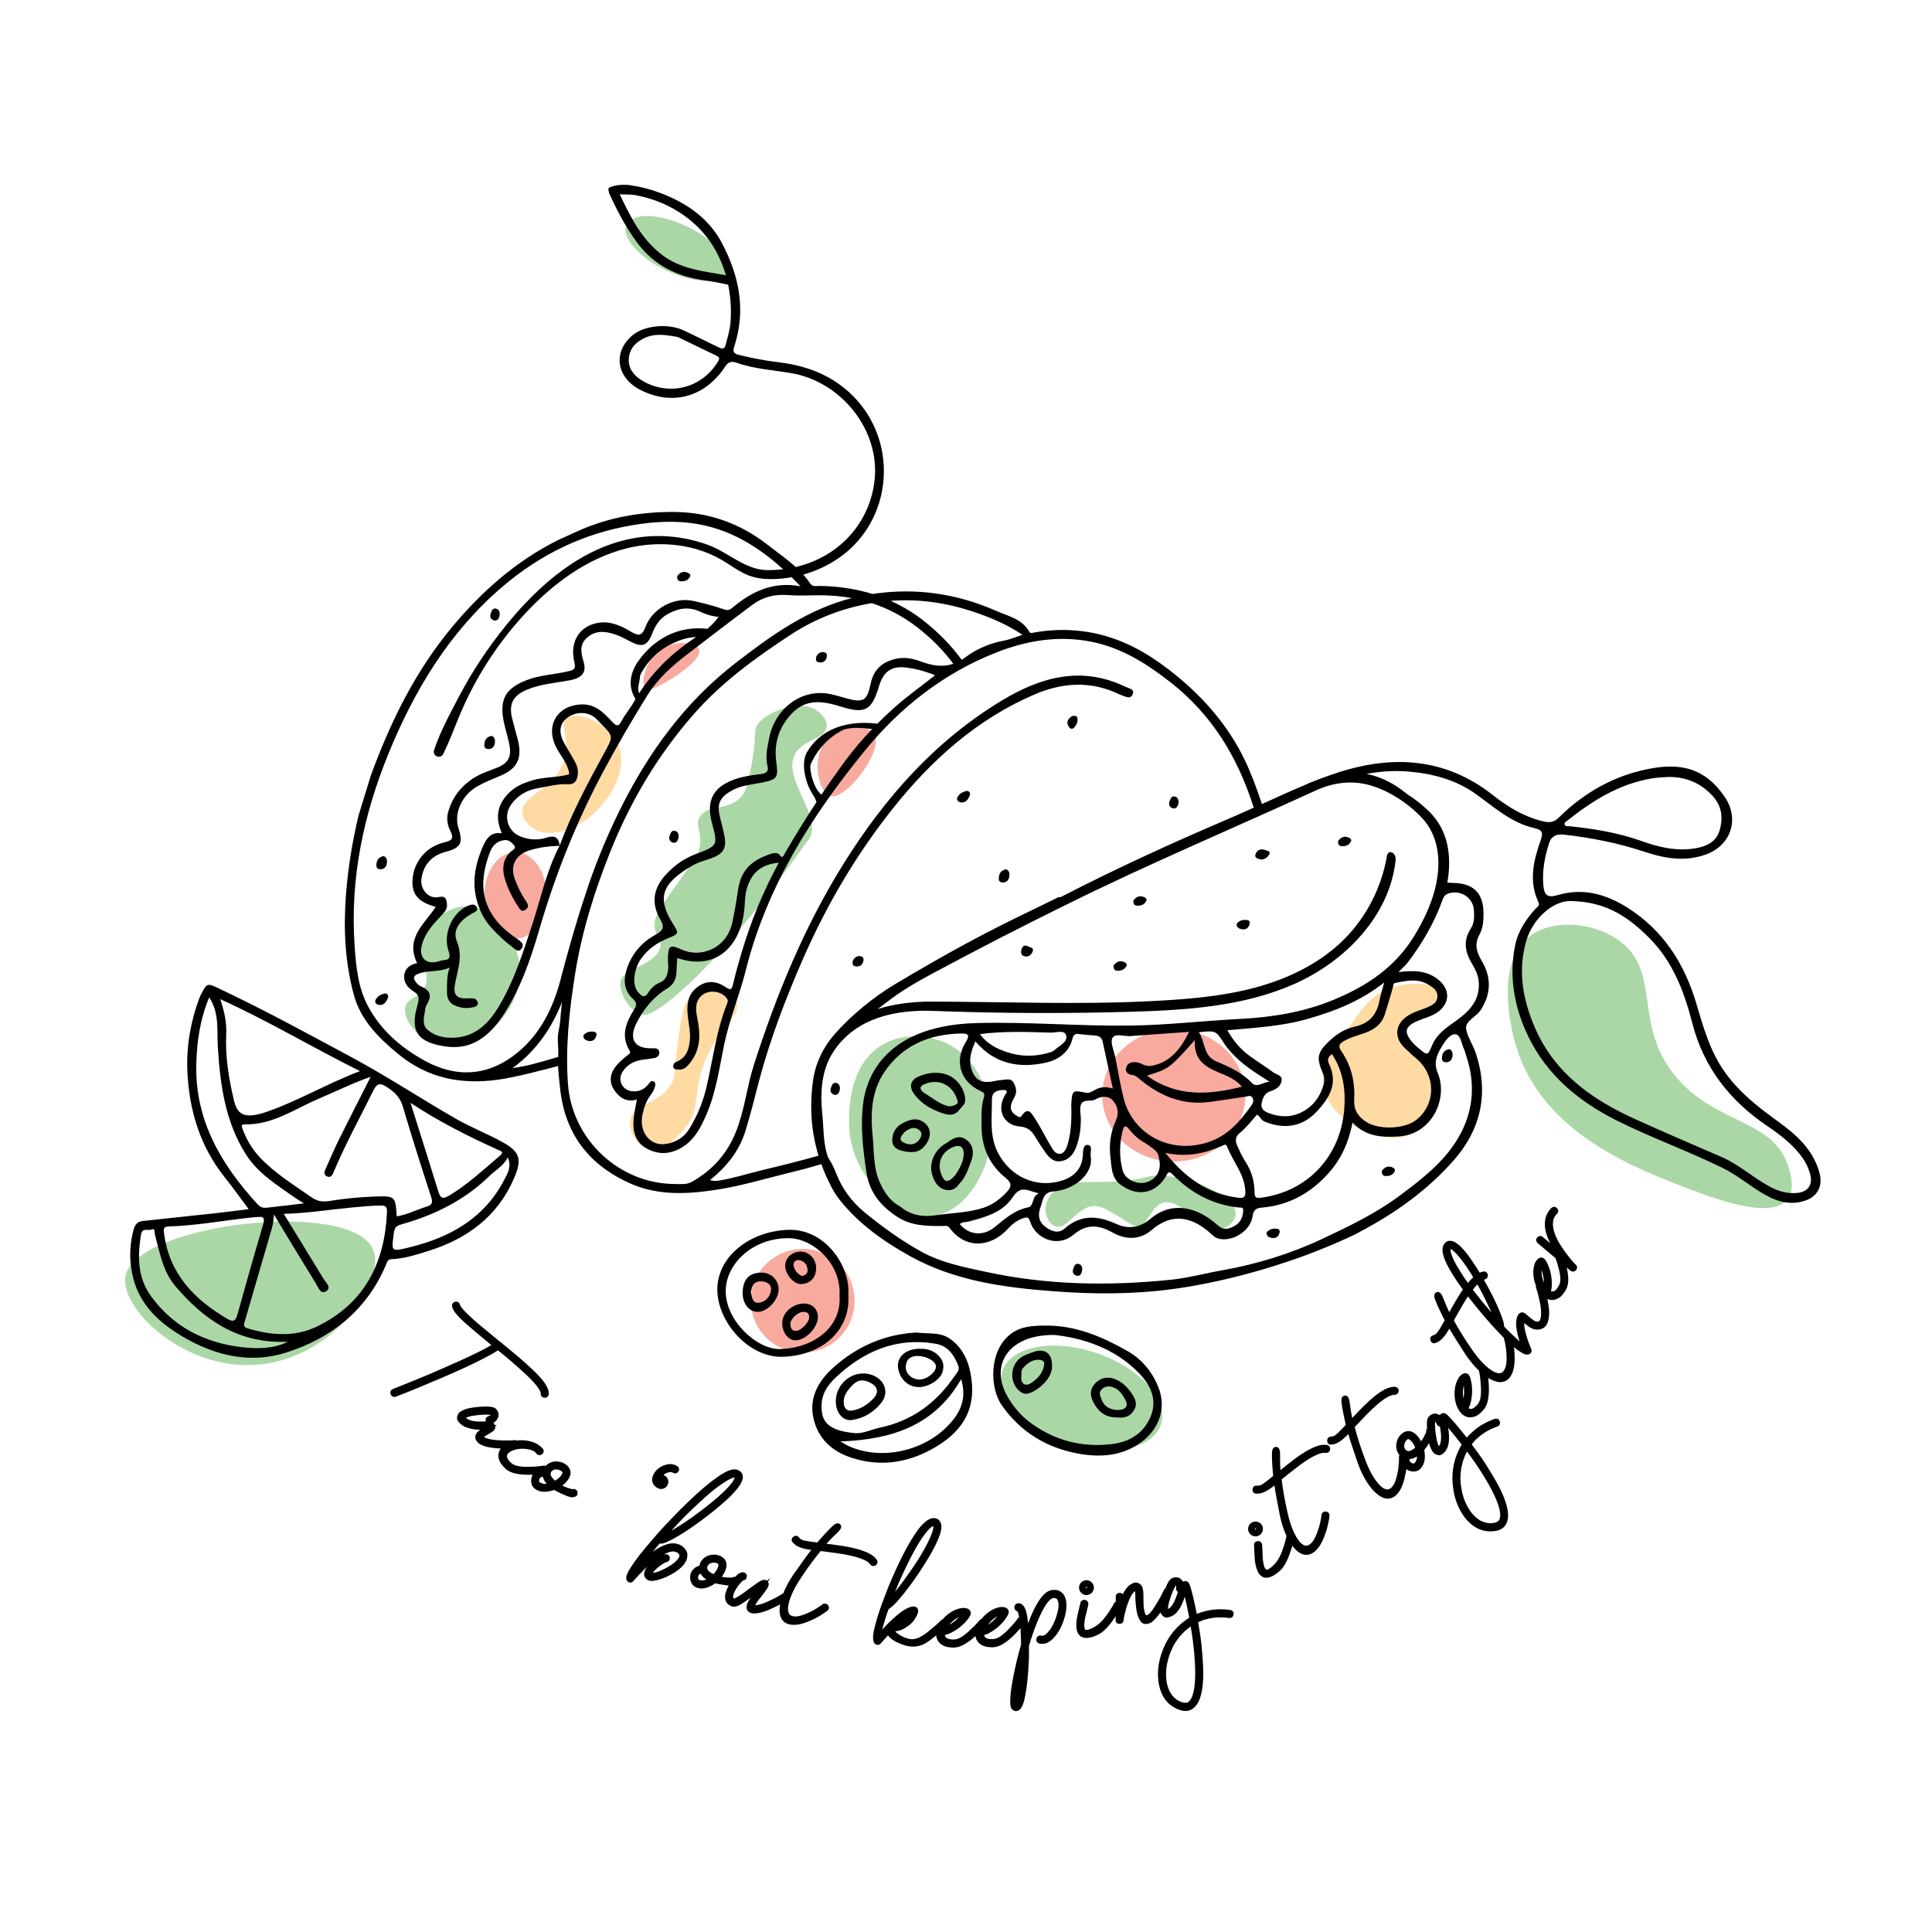 <svg xml:space="preserve" style="enable-background:new 0 0 1080 1080;" viewBox="0 0 1080 1080" y="0px" x="0px" xmlns:xlink="http://www.w3.org/1999/xlink" xmlns="http://www.w3.org/2000/svg" version="1.1">
<style type="text/css">
	.st0{fill:none;}
	.st1{fill:#F8AA9E;}
	.st2{fill:#DAD6AF;}
	.st3{fill:#AAD7A5;}
	.st4{fill:#8F807D;}
	.st5{fill:#FFDAA2;}
	.st6{fill:#D9C5A7;}
	.st7{fill:#E3B69F;}
	.st8{fill:#F49AC1;}
	.st9{fill:#6DCFF6;}
	.st10{fill:#FFF799;}
	.st11{fill:#8CCFB7;}
	.st12{fill:#B19ACA;}
	.st13{fill:#FFFFFF;}
</style>
<g id="bg">
	<rect height="1080" width="1080" class="st0"></rect>
</g>
<g id="fill">
	<path d="M345.57,416.14c7.69,17.5-11.28,42.67-29.32,47.97c-3.27,0.96-11.46,3.36-18.03-0.99
		c-1.04-0.69-5.63-3.73-6.22-8.44c-1.27-10.16,18.36-13.18,23.32-29.72c3.68-12.28-2.94-20,1.49-23.46
		C322.53,397.01,340.2,403.91,345.57,416.14z M808.97,556.14c-1.1-5.42-19.64-9.43-34.3-2.81c-8.74,3.95-13.19,10.36-21.05,21.69
		c-10.03,14.46-15.05,21.68-13.78,31.42c2.1,16.11,19.32,24.3,21.27,25.19c3.79,1.74,20.41,9.34,33.49-0.81
		c9.65-7.48,13.46-21.58,9.15-30.98c-5.36-11.67-20.79-10.72-21.68-18.22C780.81,571.12,810.43,563.32,808.97,556.14z
		 M384.91,558.86c-1.9,1.74-3.27,4.1-5.79,22.48c-2.75,20.05-1.54,20.28-3.56,24c-6.81,12.56-21.05,10.72-23.11,20.44
		c-1.36,6.44,3.37,14.34,9.25,16.34c8.65,2.95,18.49-7.34,22.75-13.68c6.21-9.23,3.66-14.59,7.11-27.56
		c6.77-25.42,24.09-32.93,20.06-40.7C408.18,553.58,392.14,552.24,384.91,558.86z" class="st5"></path>
	<path d="M696.16,612.29c0,20.45-17.9,37.03-39.99,37.03c-22.09,0-39.99-16.58-39.99-37.03s17.9-37.03,39.99-37.03
		C678.25,575.26,696.16,591.84,696.16,612.29z M463.75,411.66c-11.29,10.34-6.21,30.96,0,33.28c8.62,3.22,30.16-24.77,25.11-34.23
		C485.8,405,472.01,404.09,463.75,411.66z M374.04,360.66c-9.83,3.27-12.79,12.92-13.34,14.71c-0.25,0.82-2.39,7.8,0.25,9.65
		c1.41,0.99,3.64,0.13,5.08-0.51c7.52-3.32,27.42-15.43,24.63-21.84C389,358.84,379.96,358.69,374.04,360.66z M288.16,476.34
		c-9.62,0-17.42,10.84-17.42,24.21c0,13.37,7.8,24.21,17.42,24.21s17.42-10.84,17.42-24.21
		C305.57,487.17,297.78,476.34,288.16,476.34z M448.73,698.14c-16.02,0-29,12.98-29,29s12.98,29,29,29s29-12.98,29-29
		S464.75,698.14,448.73,698.14z" class="st1"></path>
	<path d="M999.08,670.59c-9.17,11.38-41.19-0.78-53.75-5.54c-31.21-11.85-82.01-31.13-97.33-78.67
		c-1.28-3.98-14.29-46,6.67-62.67c12.72-10.11,34.88-8.46,49.33,1.33c25.91,17.55,7.72,48.12,33.72,77.92
		c22.8,26.13,54.26,22.63,62.28,50.08C1000.92,656.18,1003.52,665.09,999.08,670.59z M70.14,713.3
		c-3.72,18.73,37.11,57.76,82.24,48.36c38.05-7.93,63.89-47.1,55.9-63.76C194.85,669.93,75.88,684.35,70.14,713.3z M458.16,398.37
		c-9.71-8.84-29.31-0.34-34.11,5.86c-3.45,4.46-0.63,7.4-4.26,25.05c-1.76,8.55-2.64,12.82-4.8,15.45
		c-7.48,9.14-19.84,4.52-23.98,12.26c-2.67,5,1.84,8.15,0,17.05c-0.78,3.76-2.05,5.47-9.59,15.99
		c-13.37,18.65-15.82,22.28-15.45,27.71c0.41,6.14,3.88,6.64,3.2,11.19c-1.62,10.82-21.86,12.1-22.38,20.25
		c-0.49,7.76,6.67,18.02,13.86,18.12c5.01,0.07,34.44-18.06,90.6-96.99c0.23-0.32,0.36-0.44,0.53-0.67
		c9.25-12.61-14.79-33.78-7.46-47.93c4.51-8.71,17.58-8.37,17.84-15.91C462.26,402.1,459.22,399.33,458.16,398.37z M530.67,584
		c-10.19-5.37-25.21-7.11-37.33,0c-17.05,10-18.27,31.61-18.67,38.67c-0.26,4.66-0.94,21.23,10.44,36.39
		c2.05,2.73,18.02,24,38.14,20.27c16.39-3.04,24.27-20.59,26.09-24.66C559.78,631.38,553.89,596.23,530.67,584z M279.17,516.53
		c-3.81-3.82-9.74-9.77-18.07-9.97c-11.84-0.3-23.57,11.08-25.34,22.24c-1.58,9.97,5.49,15.43,1.58,23.2
		c-3.18,6.33-9.26,5.5-10.67,10.67c-1.93,7.08,6.96,17.9,17.34,21.31c15.15,4.99,29.3-7.18,31.79-9.32
		c1.21-1.04,17.56-15.58,14.47-36.47C288.64,527.19,282.42,519.8,279.17,516.53z M651.82,657.33c-11.73-1.16-9.36,2.44-31.71,3.26
		c-16.04,0.59-24.7-0.99-30.96,5.33c-0.9,0.91-5.35,5.41-4.63,11.27c0.33,2.73,1.96,7.14,5.34,8.3
		c7.06,2.43,12.78-12.41,23.13-11.27c3.42,0.38,7.42,2.82,15.42,7.71c4.22,2.58,5.03,3.48,6.94,3.49
		c6.64,0.06,7.48-10.66,14.41-12.98c10.83-3.63,22.12,18.04,33.96,14.21c3.47-1.12,6.74-4.34,6.97-7.69
		C691.32,670.18,670.94,659.23,651.82,657.33z M613.16,756.43c-24.44-8.35-48.08-3.94-52.78,9.84
		c-4.71,13.78,11.29,31.72,35.74,40.07c24.44,8.35,48.08,3.94,52.78-9.84C653.61,782.71,637.61,764.77,613.16,756.43z
		 M372.34,151.17c15.41,7.37,30.53,7.85,33.78,1.07c3.24-6.78-6.62-18.25-22.03-25.62c-15.41-7.37-30.53-7.85-33.78-1.07
		C347.06,132.32,356.93,143.8,372.34,151.17z" class="st3"></path>
</g>
<g id="line">
	<path d="M447.6,717.78c5.14,0,8.57-3.47,8.63-8.73c0.06-5.22-3.8-9.4-8.69-9.42c-4.67-0.02-8.48,3.42-8.61,7.77
		C438.8,712.11,443.53,717.78,447.6,717.78z M446.93,704.43c2.86,0.67,4.41,2.67,4.52,5.6c0.07,1.98-1.33,2.81-3.13,3.32
		c-2.64-1.26-4.44-3.46-4.74-6.27C443.41,705.67,444.87,703.95,446.93,704.43z M425.7,711.4c-6.92-0.01-10.49,3.82-10.56,11.31
		c-0.06,6.09,3.67,10.71,8.56,10.63c5.49-0.1,11.67-6.92,11.57-12.78C435.2,715.43,430.99,711.4,425.7,711.4z M431.01,721.07
		c-0.37,3.45-2.84,6.65-6.6,7.15c-3.83,0.5-4.03-3.05-4.68-5.8c0.54-3.22,1.44-6.18,5.62-6.15
		C428.59,716.29,431.35,717.95,431.01,721.07z M440.71,687.48c-21.64,0.7-39.67,14.96-39.72,33.28
		c-0.05,18.07,17.46,38.42,36.8,37.69c22.27-0.83,37.79-15.13,36.44-34.56C475.46,707.65,461.2,686.82,440.71,687.48z
		 M436.13,754.12c-12.84,0.4-30.72-15.74-30.44-32.78c0.24-14.83,15.03-29.55,35.68-29.18c12.91,0.23,29.05,14.03,27.93,32.11
		C470.56,741.83,455.11,753.53,436.13,754.12z M449.63,728.68c-6.5-0.05-12.35,5.11-12.37,10.91c-0.02,5.14,3.35,9.61,7.28,9.67
		c5.76,0.09,12.69-7.08,12.69-13.12C457.23,731.89,453.98,728.71,449.63,728.68z M444.79,743.99c-2.44-0.03-2.88-2.06-2.95-3.87
		c-0.12-2.73,4.13-6.69,6.97-6.77c2.49-0.07,3.58,0.85,3.55,3.02C452.31,739.28,447.72,744.03,444.79,743.99z M476.29,793.8
		c6.69-1,12.14-4.39,16.32-9.58c4.17-5.18,2.45-11.89-3.52-14.89c-9.97-5.01-21.85,2.64-21.86,14.08
		C467.23,789.79,471.28,794.55,476.29,793.8z M477.15,773.73c2.83-2.71,5.86-2.47,9.07-0.91c4.65,2.26,5.31,5.68,1.72,9.29
		c-3.32,3.34-7.17,5.78-11.98,6.45c-2.41,0.24-3.88-1.28-4.19-3.28C471.01,780.36,473.84,776.91,477.15,773.73z M512.9,775.37
		c5.35,0.41,12.64-3.78,13.98-8.44c0.82-2.84,0.74-5.65-1.53-8.34c-3.13-3.72-7.08-4.56-9.73-4.59c-9.43-0.54-14.82,4.76-13.48,11.4
		C503.28,771.06,507.49,774.96,512.9,775.37z M506.32,763.82c0.31-4.11,2.8-5.96,6.99-5.82c4.86,0.16,9.75,2.89,9.9,5.77
		c0.16,3.2-5.1,7.41-9.27,7.42C509.79,771.19,506.03,767.77,506.32,763.82z M454.67,792.54c2.53,11.77,10.52,18.9,21.67,22.45
		c15.29,4.88,29.98,2.97,44.05-4.61c17.3-9.32,24.91-21.83,22.7-39.14c-1.14-8.93-4.12-17.33-12.17-22.92
		c-5.52-3.83-11.77-2.52-18.49-3.43c-17.55,0.85-33.47,7.71-46.82,19.79C457.69,771.85,452.21,781.06,454.67,792.54z M529.28,797.62
		c-14.23,14.15-37.54,18.7-54.95,10.69c-1.46-0.67-2.82-1.57-4.54-2.53c28.27-1.06,52.48-8.54,67.48-34.82
		C540.33,781.1,537.72,789.23,529.28,797.62z M466.86,770.32c15.65-14.82,33.83-22.87,55.93-19.2c7.12,1.18,10.53,6.22,12.9,12.35
		c0.96,2.48-0.91,4.07-2.05,5.74c-10.19,15-23.82,25.11-41.78,28.86c-4.66,0.97-9.02,3.29-13.63,3.11
		c-15.79-1.45-19.72-6.68-18.87-17.14C459.81,778.51,463.08,773.91,466.86,770.32z M239.35,699.32
		c21.67-6.77,38.72-19.15,47.99-40.64c4.54-10.52,3.49-14.71-6.41-20.22c-8.52-4.74-17.73-8.25-26.17-13.11
		c-19.69-11.34-38.72-23.88-58.72-34.62c-24.47-13.14-48.86-26.47-74.01-38.32c-5.91-2.78-6.35-2.93-9.38,2.92
		c-0.4,0.78-0.81,1.56-1.12,2.37c-4.92,13.1-7.35,26.92-6.8,40.63c0.88,21.61,6.8,42.03,20.64,59.45
		c4.56,5.74,8.84,11.72,13.66,18.14c-6.77,0.83-12.99,1.67-19.23,2.35c-13.41,1.47-26.82,2.82-40.23,4.3
		c-2.74,0.3-4.15,2.16-4.87,4.78c-2.49,8.99-2.51,18.1-0.26,27.01c3.82,15.07,14.42,24.89,27.21,32.53
		c18.15,10.85,38.03,15.67,58.31,9.21c25.43-8.1,45.34-23.89,55.96-49.45c0.6-1.45,0.87-2.68,3.08-2.77
		C226.02,703.59,232.72,701.39,239.35,699.32z M283.92,647.02c2.13,5.29-0.11,8.76-1.89,12.22c-11.19,21.74-30.32,32.46-53.1,38.02
		c-10.49,2.56-10.15,2.55-8.77-7.93c0.5-3.83,1.81-4.22,5.12-5.16c18.17-5.19,34.75-13.5,48.44-26.89
		C276.93,654.13,281.15,652.03,283.92,647.02z M278.27,642.71c1.21,0.55,3.95,1.03,1.1,3.44c-9.11,7.67-17.77,15.87-28.08,22.06
		c-3.4,2.04-4.95,2.07-6.19-1.96c-4.97-16.13-10.1-32.22-15.62-49.75C245.59,627.16,261.79,635.19,278.27,642.71z M201.24,598.75
		c-18.72,7.14-34.6,16.68-52.02,22.72c-1.8,0.63-3.65,1.19-5.52,1.57c-7.76,1.59-11.22-0.58-12.98-8.1
		c-2.82-12.13-4.88-24.36-4.26-36.87c0.32-6.46-1.02-12.64-3.34-19.54C149.94,570.68,174.39,585.4,201.24,598.75z M109.73,594.9
		c0.32-12.44,2.01-24.95,7.22-37.39c5.76,8.92,4.27,18.28,4.8,27.23c1.26,21.42,4.1,42.5,15.97,60.95
		c6.75,10.48,17.53,17,27.55,24.09c1.23,0.87,2.55,1.61,4.66,2.92c-7.51,0.88-14.03,1.69-20.56,2.4c-1.93,0.21-3.62,0-5.19-1.71
		C123.71,651.15,108.93,626.26,109.73,594.9z M94.21,685.59c16.12-0.45,31.97-3.6,47.98-5.16c0.52-0.05,1.05-0.05,2.21-0.11
		c2.57-0.35,3.82,0.38,2.72,4.08c-4.98,16.84-9.76,33.74-14.46,50.66c-0.97,3.49-2.46,4.01-5.47,2.25
		c-18.66-10.9-32.59-25.28-35.49-47.84C91.47,687.57,91.01,685.68,94.21,685.59z M135.38,753.1c-20.87-2.41-38.53-11.29-51.09-28.71
		c-7.52-10.43-7.39-22.21-5.46-34.27c0.66-4.1,3.91-1.94,5.83-2.8c2.21-1,1.61,1.56,1.9,2.62c2.72,10.09,4.42,20.69,11.42,28.95
		c15.88,18.76,34.88,31.77,60.77,31.2c0.7-0.02,1.39,0,2.09,0C152.78,754.05,143.91,754.09,135.38,753.1z M216.33,677.56
		c-1.26,28.53-12.55,51.06-39.08,63.94c-12.56,6.1-25.76,4.98-38.84,1.07c-2.74-0.82-2.06-2.33-1.46-4.35
		c4.78-16.19,9.38-32.43,14.16-48.62c0.91-3.09,1.9-6.15,1.97-10.74c8.32,13.71,15.82,26.19,23.48,38.57
		c1.32,2.13,2.59,6.36,5.72,4.41c3.34-2.08-0.17-4.88-1.49-7.06c-7.21-11.92-14.53-23.78-22.16-36.23
		c13.12-0.32,25.5-2.37,37.98-3.54c5.41-0.51,10.8-1.04,16.24-1.11C215.72,673.86,216.44,674.89,216.33,677.56z M209.34,668.88
		c-8.39,0.31-16.81,1.1-25.09,2.47c-3.99,0.66-6.94,0.17-10.16-2.09c-10.04-7.04-20.57-13.39-29.03-22.51
		c-4.25-4.58-7.27-9.77-9.44-15.59c-0.64-1.72-0.94-2.69,1.33-2.64c15.68,0.35,28.08-8.81,41.63-14.52
		c9.22-3.88,18.17-8.41,28.62-12.05c-6.25,12.33-12.12,23.77-17.83,35.28c-2.48,5-4.63,10.17-6.93,15.26
		c-0.8,1.77-2.08,3.98,0.26,5.07c2.67,1.24,3.41-1.45,4.19-3.28c6.42-15.15,14.36-29.55,21.62-44.29c2.14-4.35,3.76-4.96,7.95-2.19
		c4.26,2.82,7.27,5.72,8.77,10.85c4.94,16.87,10.3,33.63,15.76,50.35c1.01,3.08,0.7,4.51-2.41,5.48c-5.61,1.75-10.9,4.51-16.8,5.48
		C221.01,668.73,221,668.45,209.34,668.88z M529.54,638.68c-0.39,0.3-0.84,0.52-1.27,0.77c-5.72,3.31-9.07,10.67-7.26,16.92
		c1.1,3.81,2.95,7.49,7.26,8.68c3.46,0.95,6.14-0.56,7.89-3.2c3.54-3.47,4.83-7.83,6.45-11.93c1.72-4.34,2.08-8.96-1.89-12.38
		C536.83,634.19,533.04,635.99,529.54,638.68z M538.69,645.81c-0.31,4.61-2.96,8.29-4.67,11.09c-4.09,4.58-5.97,4.26-7.79-0.31
		c-2.5-6.27-0.01-12.44,6.12-15.19C536.68,639.47,539.01,640.99,538.69,645.81z M577.12,532.26c-1.01,2.03-2.65,2.96-4.8,2.18
		c-1.74-0.63-1.74-2.28-1.3-3.77c0.69-2.34,2.26-2.49,4.06-1.44C576.7,529.71,578.16,530.18,577.12,532.26z M527.39,600.16
		c-4.86-1.02-9.59-0.29-14.05,1.69c-4.43,1.97-5.27,5.62-2.4,9.6c4.23,5.86,10.3,9.1,16.96,11.19c3.27,1.02,6.63,0.55,8.55-2.5
		c1.66-1.84,3.32-3.11,3.13-5.71C539.1,607.79,533.93,601.54,527.39,600.16z M534.66,617.29c-1.54,0.87-3.22,1.47-5.21,0.91
		c-5.08-1.44-8.87-5.04-12.93-7.28c-2.81-2.24-2.46-3.71,0.35-4.9c7.61-3.24,15.34,0.25,18,8.15
		C535.25,615.28,535.9,616.6,534.66,617.29z M653.87,447.76c0.45-1.54,1.27-3.02,3.07-2.44c1.84,0.59,2.08,2.45,1.71,4.13
		c-0.35,1.57-1.4,2.94-3.15,2.36C653.69,451.22,653.1,449.65,653.87,447.76z M629.62,540.1c-1.06,2.09-3.18,2.7-5.34,2.5
		c-1.63-0.14-1.83-1.55-1.82-2.85c1.51-1.95,3.17-2.94,5.56-2.09C629.24,538.1,630.27,538.82,629.62,540.1z M476.82,536.9
		c0.85-1.6,2.33-2.86,4.51-2.32c1.62,0.4,1.54,2.04,1.14,3.24c-0.65,1.94-2.23,2.73-4.25,2.36
		C476.51,539.87,476.33,538.67,476.82,536.9z M558.45,489.76c0.35-2.25,1.79-3.35,3.94-3.83c1.97,0.74,1.99,2.69,1.8,4.09
		c-0.28,2.09-1.83,3.61-4.16,3.23C558.08,492.95,558.21,491.3,558.45,489.76z M640.71,503.76c-1.06,2.09-3.18,2.7-5.34,2.5
		c-1.63-0.14-1.82-1.55-1.82-2.85c1.51-1.95,3.17-2.94,5.56-2.09C640.33,501.76,641.36,502.47,640.71,503.76z M597.69,406.51
		c-1.44-1.9-1.36-3.65,0.36-5.26c1.15-1.07,2.45-1.67,4.07-0.48c0.61,2.19-0.07,4.14-1.55,5.81
		C599.71,407.54,598.68,407.81,597.69,406.51z M535.19,445.79c1.01-2.18,3.1-3.23,5.54-3.73c1.26,0.43,1.87,1.24,1.35,2.58
		c-0.88,2.24-2.14,4.23-4.93,3.91C535.79,448.38,534.52,447.23,535.19,445.79z M504.64,627.83c-3.95,2.03-5.83,5.37-5.87,9.61
		c-0.03,3.26,2.25,5.09,5.19,5.8c4.43,1.07,9.06,1.64,12.51-2.15c4.16-4.56,4.34-9.65,0.96-12.88
		C513.29,624.36,509.02,625.57,504.64,627.83z M513.06,638.03c-2.43,2.35-5.97,2.08-8.61,0.2c-2.21-1.57-0.33-3.47,1.06-5.29
		c2.32-1.75,5.15-3.62,8.17-1.36C516.39,633.61,514.58,636.56,513.06,638.03z M600.04,709.03c0.45-1.54,1.27-3.02,3.07-2.44
		c1.84,0.59,2.08,2.45,1.71,4.13c-0.35,1.57-1.4,2.94-3.15,2.36C599.86,712.49,599.27,710.91,600.04,709.03z M772.44,654.53
		c1.51-1.95,3.17-2.94,5.56-2.09c1.22,0.44,2.25,1.15,1.6,2.44c-1.06,2.09-3.18,2.7-5.34,2.5
		C772.63,657.24,772.44,655.83,772.44,654.53z M707.99,688.96c1.43-1.76,3.41-2.35,5.63-2.11c1.28,0.14,2.1,0.82,1.62,2.38
		c-0.71,2.28-2.18,3.22-4.49,2.76C709.2,691.68,707.96,690.96,707.99,688.96z M1017.14,655.77c-3.55-13.28-13.21-21.66-23.66-29.19
		c-11.45-8.26-22.37-16.92-30.35-28.81c-7.53-11.22-11.09-24.01-14.86-36.72c-6.65-22.43-18.52-41.09-38.67-53.76
		c-11.94-7.51-24.68-11.07-38.73-6.96c-5.74,1.68-7.69,0.38-8.17-5.82c-0.63-7.98,0.84-15.67,3.27-23.24
		c1.31-4.1,4.5-5.14,8.17-4.72c15.29,1.73,30.31,4.67,44.99,9.55c11.01,3.67,22.28,5.74,33.89,1.78c14.4-4.91,19.7-19.74,11.11-32.4
		c-11.02-16.24-24.71-19.01-41.73-15.81c-19.72,3.7-36.74,13.23-51.04,27.37c-2.6,2.57-5.04,2.96-8.49,2.16
		c-10.66-2.5-19.74-7.91-28.17-14.59c-22.78-18.06-48.46-22.28-76.23-15.73c-6.12,1.44-12.07,3.38-17.95,5.53
		c-0.92,0.31-1.85,0.64-2.79,1.01c-0.28,0.11-0.56,0.23-0.84,0.34c-1.43,0.54-2.86,1.09-4.29,1.65c-0.91,0.36-1.7,0.71-2.36,1.07
		c-8.33,3.49-16.56,7.24-24.79,10.98c-0.09-0.23-0.17-0.47-0.26-0.72c-2.82-8.24-5.76-16.51-9.57-24.32
		c-9.04-18.58-22.28-33.92-38.23-46.93c-11.43-9.32-23.72-17.18-37.99-21.55c-13.3-4.08-26.8-4.75-40.47-2.51
		c-1.24,0.2-2.95,0.86-3.47-0.1c-3.91-7.27-11.6-8.78-18.13-11.66c-22.41-9.9-45.58-13.29-69.6-9.63c-9.33-2.89-19.16-4.33-29.4-4.5
		c-1.85-0.03-4.04,0.69-5.36-1.29c-1.2-1.8-2.52-3.47-3.93-5.04c5.74-1.61,11.26-3.97,16.43-7.06c35.46-21.2,38.54-71.74,6.07-97.53
		c-11.08-8.8-23.63-12.65-37.37-14.27c-7.03-0.83-14.02-2.22-20.95-3.92c-3.53-0.87-3.64-2.03-2.69-4.96
		c6.54-20.2,2.67-39.29-6.92-57.5c-7.22-13.7-19.27-22.12-33.29-27.63c-5.76-2.27-11.77-3.87-17.9-4.79
		c-3.53-0.52-8.17-0.26-11.47,1.13c-0.33,0.14-0.69,0.33-0.8,0.68c-0.16,0.51,0.21,2.35,0.44,2.85c4.44,9.67,9.33,19.07,15.76,27.66
		c9.32,12.45,21.97,18.64,37.04,20.8c4.58,0.66,9.17,1.43,13.67,2.52c1.38,6.77,1.81,13.79,1.31,20.79
		c-0.31,4.38-1.61,8.44-2.66,12.61c-0.64,2.56-1.86,2.64-3.94,1.61c-6.35-3.16-12.76-6.18-19.13-9.3c-9-4.4-22.59-3.05-29.23,2.65
		c-11.1,9.53-8.55,23.47,4.04,30.13c17.88,9.45,36.44,4.51,47.72-12.47c1.82-2.73,3.31-3.59,6.72-2.39
		c9.89,3.49,20.43,4.02,30.69,5.82c27.65,4.86,49.35,31.6,46.32,59.72c-2.55,23.7-19.58,42.88-44.09,48.59
		c-4.85-4.41-10.3-8.16-15.47-12.22c-15.55-12.2-33.3-18.5-52.96-18.55c-17.98-0.05-35.59,2.91-52.18,10.17l-12.09,5.48
		c-23.27,11.57-42.3,28.3-58.94,48.14c-20.87,24.89-34.87,53.4-45.91,83.62l-6.86,22.35c-3.6,15.07-5.86,29.48-7,44.12
		c-1.46,18.86-0.58,37.52,4.3,55.77c3.83,14.34,13.9,24.37,25.08,33.53c16.4,13.44,35.02,17.03,55.58,14.21
		c9.87-1.35,27.02-5.89,33.59-7.68c0.16,4.19,0.72,8.36,1.15,12.54c2.65,25.55,16.35,43.06,39.44,53.22c16,7.04,33,5.86,49.66,3.15
		c12.34-2.01,24.43-5.61,36.6-8.61c7.88-1.94,13.11-3.25,20.33-5.43c1.57,4.34,3.46,8.63,5.69,12.89c1.38,2.63,3,5.13,4.87,7.46
		c10.74,13.37,24.48,23.01,39.16,31.15c24.84,13.77,52.42,17.49,80.19,19.57c21.9,1.64,43.84,1.79,65.7-1.13
		c2.65-0.35,51.22-6.01,103.11-30.83l2.78-1.53c19.53-10.3,37.31-23.06,51.9-39.59c15.28-17.32,19.87-37.58,12.46-59.94
		c-1.57-4.73-4.8-9.26-5.44-13.79c-0.6-4.25,5.73-6.58,8.26-10.55c5.82-9.17,5.87-18.18,0.52-27.25c-2.9-4.91-4.33-9.31-1.25-14.87
		c1.93-3.48,2.26-7.8,2.21-11.98c-0.14-10.98-5.43-16.44-16.46-16.79c-1.23-0.04-2.46-0.11-3.76-0.17
		c2.55-14.9,0.58-29.33-10.33-39.9c-3.75-3.63-7.77-6.86-12.04-9.51c-6.74-5.61-14.35-9.73-22.79-11.37
		c7.52-1.43,15.21-1.98,23.1-1.35c13.79,1.09,26.91,4.59,38.29,12.81c10.19,7.35,19.68,15.94,32.35,18.81
		c4.93,1.12,4.98,2.83,3.46,7.16c-3.91,11.14-6.59,22.59-1.18,34.11c1.06,2.25-0.64,2.79-1.58,3.83
		c-5.35,5.93-9.78,12.53-11.37,20.38c-3.61,17.78-0.45,34.93,7.32,50.99c10.51,21.73,28.34,36.43,49.46,47
		c19.52,9.76,40.17,17.11,59.75,26.81c9.13,4.53,16.67,11.56,25.8,16.09c6.62,3.28,13.4,4.21,20.34,1.69
		C1016.32,668.49,1018.96,662.58,1017.14,655.77z M875.8,459c14.21-11.33,29.31-20.82,47.7-23.87c3.16-0.52,6.26-0.67,9.44-0.81
		c9.77,0,17.98,3.46,24.6,10.81c4.98,5.53,5.69,11.9,3.86,18.65c-1.83,6.75-7.43,9.95-16.82,10.84c-9.52,0.9-18.48-1.46-27.21-4.56
		c-12.93-4.6-26.3-6.74-39.85-8.2c-0.98-0.11-2.22,0.39-2.83-0.78C874.14,460,875.17,459.5,875.8,459z M369.4,141.96
		c-11.1-8.83-17.07-20.91-22.97-33.36c2.91,0.21,6.26,0.02,8.45,0.43c4.31,0.8,8.55,1.94,12.66,3.5
		c8.11,3.09,15.65,7.73,21.91,13.76c8.01,7.7,13.35,17.24,16.32,27.55C392.69,151.57,379.97,150.38,369.4,141.96z M401.21,202.37
		c-9.7,15.57-28.53,19.01-42.78,10.06c-4.32-2.71-7.45-6.81-6.9-12.34c0.57-5.66,4.23-9.14,9.28-11.36
		c5.63-2.48,11.31-1.52,17.95-0.38c0,0,0,0,0,0c6.65,3.21,14.07,6.82,21.51,10.37C402.13,199.62,402.52,200.27,401.21,202.37z
		 M547.41,343.1c8.18,2.94,16.09,6.35,24.17,11.77c-4.12,1.32-7.13,2.64-10.27,3.22c-7.91,1.46-15.35,4.61-21.51,9.26
		c-0.73,0.55-1.46,1.03-2.19,1.48c-5.81-7.91-12.7-14.94-20.43-21.15c-6.08-4.89-12.53-8.78-19.29-11.81
		C514.76,334.6,531.23,337.28,547.41,343.1z M237.48,592.98c-13.03-7.15-24.3-16.72-31.57-30.13c-5.81-10.73-6.9-22.66-7.7-34.46
		c-2.51-36.99,4.81-72.32,18.7-106.49c14.57-35.86,34.16-68.44,63.83-93.82c21.04-18,45.28-29.95,73.03-34.54
		c17.3-2.86,34.16-2.9,50.67,3.36c12.69,4.81,23.47,12.34,33.34,21.3c-2.77,0.34-5.62,0.51-8.54,0.51
		c-12.63-0.02-21.95-9.89-33.38-14.08c-12.94-4.74-27.11-6.21-40.72-3.93c-29.46,4.93-53.75,25.92-72.5,49.17
		c-9.87,12.24-18.67,25.37-25.95,39.31c-4.14,7.93-10.55,19.45-14.05,30.18c-1.08,3.3,3.62,5.21,5.14,2.1
		c3.07-6.28,5.58-12.8,8.3-19.52c8.65-21.37,21.16-41.17,36.74-58.17c15.72-17.14,35.19-31.73,57.76-37.31
		c18.57-4.59,39.58-2.37,55.74,8.3c9.44,6.22,14.38,9.25,26.33,8.93c3.32-0.09,6.62-0.43,9.87-1.01c1.69,1.66,3.36,3.35,5.02,5.07
		c-15.11-2.86-27.22,2.77-38.18,12.01c-1.35,1.14-2.43,1.67-4.59,0.9c-5.73-2.02-11.67-3.58-17.63-4.81
		c-10.47-2.17-22.47,4.34-26.27,14.51c-1.79,4.79-3.57,5.49-7.98,2.85c-5.38-3.22-11.3-6.01-17.82-5.14
		c-10.95,1.46-16.79,10.52-14.01,22.07c0.91,3.78-0.08,4.32-3.35,5.1c-7.79,1.87-15.91,2.05-23.49,5.02
		c-11.61,4.56-15.04,10.67-12.68,22.77c0.96,4.95,2.69,9.68,3.43,14.72c0.86,5.78-1.54,9.04-6.44,11.12
		c-4.8,2.03-9.86,3.43-14.28,6.38c-6.83,4.55-11.37,10.6-13.7,18.55c-1.15,3.92-0.37,7.61,1.19,10.66c2.51,4.91,0.06,5.58-3.73,6.52
		c-10.2,2.55-17.14,11.27-17.45,21.57c-0.23,7.66,3.55,11.87,13.01,14.38c-6.14,9.5-17.25,17.41-10.39,31.49
		c-3.42,0.57-6.56,2.53-7.18,6.39c-0.64,4.01,1.86,7.37,5,9.27c3.88,2.35,3.26,4.56,2.21,8.29c-4.02,14.28,0.22,20.52,16.58,22.68
		c14.01,1.85,23.77-5.9,31.3-17.25c9.9-14.92,15.53-31.61,20.47-48.52c9.14-31.28,21.24-61.28,36.73-89.97
		c7.47-13.83,15.37-27.4,23.66-40.72c5.69-9.14,13.78-16.37,22.35-22.92c12.11-9.26,24.18-18.55,36.4-27.66
		c5.79-4.32,12.4-5.94,19.72-5.36c5.6,0.44,11.26,0.16,16.89,0.11c6.46-0.06,12.75,0.45,18.85,1.57
		c-24.96,6.35-45.32,21.09-65.23,36.5c-28.27,21.88-48.78,50.33-64.45,82c-7.69,15.53-14.19,31.46-19.41,47.76
		c-5.21,15.56-9.63,31.39-13.81,47.33c-4.41,16.8-12.2,31.87-26.46,42.42C271.15,601.9,254.16,602.13,237.48,592.98z M356.48,370.06
		c-3.85,5.64-5.58,12.81-1.84,19.61c0.26,0.47,0.44,0.88,0.57,1.26c-0.3,0.52-0.61,1.03-0.91,1.55c-2.06,3.65-4.95,6.85-6.83,10.57
		c-1.83,3.63-3.16,2.64-5.26,0.43c-4.71-4.96-9.22-9.98-17.17-9.71c-13.28,0.45-20.15,11.4-14.4,23.42
		c2.47,5.16,6.89,9.38,7.57,15.63c-6.88,2.02-14.21,1.33-21.05,3.52c-4.19,1.34-8.24,2.91-11.58,5.9
		c-7.23,6.47-9.23,14.16-5.03,23.58c-6.22-0.86-8.54,2.7-10.64,7.47c-5.32,12.06-6.67,23.92-1.13,36.36
		c2.83,6.35,7.48,10.9,12.36,15.42c1.8,1.66,3.8,3.1,5.67,4.68c1.55,1.31,3.24,2.76,4.84,0.4c1.37-2.03,0.1-3.45-1.71-4.71
		c-4.6-3.2-9.07-6.52-12.62-11.03c-8.88-11.29-8.6-23.46-4.1-36.19c1.34-3.79,2.65-7.01,7.44-8.35c3.54-0.99,5.07,0.9,6.6,2.51
		c1.86,1.95-1.04,2.98-2.04,3.97c-4.14,4.13-4.54,9.25-3.19,14.21c1.55,5.69,4.26,11.06,7.49,16.06c0.91,1.41,1.84,3.39,4.07,2.03
		c2.15-1.31,1.79-3.01,0.48-4.89c-2.62-3.72-4.55-7.82-6.18-12.07c-2.95-7.69,0.21-13.89,8.12-16.34c5.48-1.7,11.08-2.39,16.78-2.54
		c-7.27,13.85-10.38,29.16-15.22,43.85c-5.29,16.06-10.27,32.16-19.21,46.74c-6.5,10.59-14.88,17.5-28.06,16.64
		c-4.16-0.27-8.02-1.64-11.1-4.22c-3.8-3.2-1.91-7.71-1.49-11.73c0.14-1.32,0.9-2.62,1.55-3.84c2.14-4.02,0.71-6.65-3.11-8.48
		c-0.93-0.45-1.97-0.88-2.67-1.6c-3.23-3.35-2.6-5.13,1.89-6.35c5.04-1.37,10.42-0.49,16.01-2.94c-1.8,4.67-1.39,9.01-1.52,13.32
		c-0.11,3.51,1.07,6.34,4.24,7.79c3.76,1.72,7.81,2.02,11.78,0.64c0.63-0.22,1.43-1.47,1.29-2.02c-0.24-0.91-1.05-2.13-1.85-2.35
		c-1.47-0.39-3.1-0.17-4.67-0.14c-5.18,0.07-7.21-1.92-6.45-7.07c1.23-8.23,4.91-15.88,1.17-24.89c-2.71-6.54,2.25-11.95,8.23-15.34
		c1.68-0.95,4.2-1.6,2.75-4c-1.14-1.88-3.46-1.1-5.28-0.25c-8.29,3.84-13.46,15.36-10.46,24.58c1.22,3.74,1.13,5.49-3.17,5.66
		c-1.18,0.05-2.32,0.73-3.51,0.94c-6.18,1.09-9.62-2.61-8.2-8.95c1.48-6.6,5.8-11.48,10.25-16.22c1.92-2.04,4.16-3.87,3.88-7.1
		c-0.25-2.93-0.72-4.89-4.77-4c-5.46,1.2-10.35-4.39-9.51-10.2c1.14-7.99,5.78-13.1,13.75-15.16c8.14-2.1,9.67-4.95,7-13.02
		c-2.8-8.45,1.86-18.73,10.76-23.68c3.96-2.2,8.15-3.9,12.34-5.64c9.94-4.12,12.69-10.03,9.95-20.52c-1.01-3.87-2.09-7.72-3.07-11.6
		c-2-7.93,0.35-12.72,7.89-15.96c7.78-3.35,16.21-3.89,24.4-5.43c6.83-1.29,9.35-4.52,7.66-10.26c-1.44-4.89-2.59-9.6,1.9-13.57
		c4.83-4.27,10.35-3.61,15.81-1.77c2.94,0.99,5.71,2.54,8.48,3.98c6.5,3.37,9.45,2.48,12.15-4.53c1.77-4.6,4.18-8.34,8.55-10.8
		c5.81-3.28,11.68-4.4,18-1.49c3.17,1.46,6.46,2.66,10.52,2.99c-1.83,2.64-3.99,4.79-6.29,6.7
		C378.82,349.58,365.08,357.49,356.48,370.06z M389.14,356.11c-0.54,0.36-1.07,0.72-1.61,1.08c-12.16,8.19-22.37,18.12-30.23,30.32
		c-1.31-2.42,0.31-6.14,0.44-9.09c0.06-1.32,0.98-2.67,1.72-3.87c4.12-6.73,9.83-11.83,16.93-15.08
		C380.39,357.65,384.55,356.23,389.14,356.11z M321.33,425.65c-2-3.68-4.33-7.19-6.28-10.9c-2.85-5.44-2.14-10.12,1.76-13.25
		c4.56-3.67,11.25-3.92,15.56-0.48c1.23,0.98,2.26,2.21,3.37,3.33c7.32,7.31,7.17,7.23,2.01,16.63
		c-9.22,16.79-18.23,33.7-24.9,51.73c-0.51-4.56-2.71-5.94-7.29-4.47c-4.75,1.53-9.62,1.28-14.4-0.54
		c-7.37-2.8-10.04-11.47-5.43-17.97c3.65-5.14,8.79-8.02,14.8-9.1c5.65-1.01,11.26-2.54,17.1-2.24c3.57,0.19,4.91-2,5.33-5.19
		C323.34,430.45,322.58,427.96,321.33,425.65z M313.11,571.04c-0.2,2.61-0.96,5.17-1.22,7.77c-0.24,2.35,0.37,8.96,0.2,10.77
		c-0.04,0.42-0.06,0.85-0.08,1.27c-0.9,0.25-2.02,0.57-2.77,0.79c-7.18,2.09-14.33,4.3-22.73,5.45c13.79-10.06,22-22.86,27.67-36.9
		C313.77,563.79,313.4,567.4,313.11,571.04z M457.56,646.03c-10.65,3.02-21.39,5.68-32.17,8.26c-7.77,1.86-15.39,4.36-23.32,5.63
		c-1.56,0.25-3.02,0.43-5.18-0.24c9.16-7.37,16.18-16.02,19.64-26.94c3-9.45,5.27-19.14,7.83-28.73c6.13-22.94,14.54-45.05,24-66.81
		c13.32-30.62,30.08-59.3,50.81-85.32c21.49-26.97,46.87-49.85,79.16-63.69c15.81-6.78,31.76-7.73,47.63,0.07
		c0.31,0.15,0.64,0.27,0.97,0.37c2.21,0.72,5.08,2.47,6.26-0.54c1.15-2.92-2.1-3.23-4.12-4.21c-24.46-11.74-47.07-5.48-68.66,7.49
		c-37.67,22.64-65.83,54.58-88.9,91.55c-21.95,35.17-37.47,73.12-50.1,112.39c-3.94,12.26-5.16,25.24-9.99,37.31
		c-4.96,12.41-13.27,21.69-24.85,28.11c-2.8,1.55-6.13,1.15-9.24,1.14c-31.29-0.09-57.67-24.97-59.86-56.13
		c-1.45-20.73,0.78-41.04,4.05-61.55c3.76-23.51,10.79-45.92,19.5-67.76c11.32-28.37,26.75-54.49,47.12-77.57
		c15.5-17.58,34.13-31.09,53.54-43.85c14.03-9.23,29.21-15.05,45.61-17.87c8.95,2.91,17.41,7.31,25.28,13.38
		c7.69,5.93,14.59,12.76,20.33,20.54c-5.83,1.99-11.64,1.11-17.98-1.24c-4.53-1.68-9.3-2.74-14.42-1.48
		c-7.66,1.88-12.15,6.05-13.8,13.86c-2,9.51-3.98,10.72-13.24,8.26c-3.88-1.03-7.73-2.38-11.68-2.85
		c-15.04-1.8-28.77,9.15-31.82,25.01c-1,5.18-2.28,10.31-0.91,15.63c0.9,3.49-1.54,4.2-4.11,4.51c-4.86,0.58-9.68,1.27-14.31,2.91
		c-11.94,4.23-15.96,11.86-12.72,24.06c3.42,12.91,3.46,13.03-8.89,17.66c-6.39,2.4-11.62,6.04-16.35,11.03
		c-7.57,7.96-8.89,16.38-3.48,25.73c2.48,4.3,1.35,6.13-2.89,8.46c-7.71,4.24-13.32,10.74-16.01,19.37
		c-1.9,6.13-1.49,11.85,3.55,16.43c2.05,1.86,2.26,3.41,0.74,5.78c-4.58,7.16-7.72,14.62-2.72,22.96c0.92,1.53-0.03,1.93-1.12,2.79
		c-2.33,1.83-4.64,3.82-6.49,6.12c-3.28,4.07-3.88,8.8-0.94,13.21c2.85,4.28,6.8,7.09,12.7,5.36c-0.61,3.52-1.41,6.9-1.76,10.32
		c-0.71,7.03,0.58,13.43,7.41,17.15c7.17,3.9,14.21,2.97,20.78-1.51c6.19-4.22,9.44-10.68,12.33-17.29
		c5.43-12.43,7.26-25.8,9.95-38.95c2.95-14.36,8.65-27.94,12.22-42.13c11.72-46.64,36.8-86.24,66.66-122.78
		c19.56-23.93,43.83-43.04,73.03-54.58c17.11-6.76,34.91-9.82,53.44-6.13c16.99,3.38,31.02,12.32,44.31,22.72
		c23,17.99,37.46,41.75,46.2,69.26c0.08,0.25,0.19,0.51,0.3,0.77c-4.64,2.1-9.29,4.17-13.97,6.17
		c-31.79,13.59-63.22,27.93-93.93,43.82c-0.26,0.13-0.65,0.01-1.18,0.01l-12.72,6.21c-29.19,13.97-49.75,25.23-78.3,42.21
		c-12.35,7.35-24.81,17.48-34.37,28.37c-6.26,7.14-10.5,16-11.86,25.41C452.45,618.47,453.43,632.48,457.56,646.03z M451.12,420.44
		c-3.46,5.89-1.16,16.81,3.04,23.34c0.74,1.16,1.76,2.93,2.29,4.57c-6.13,9.31-11.99,18.81-17.6,28.46
		c-0.66,1.14-1.3,3.86-3.35,0.71c-0.47-0.72-2.76-0.82-3.96-0.42c-10.84,3.55-17.35,8.52-19.08,21c-0.82,5.88-1.86,11.74-3.09,17.55
		c-3.08,14.49-17.56,20.15-28.46,15.12c-6.45-2.98-7.36-2.08-7.54,4.99c-0.04,1.57,0.23,3.15,0.19,4.72
		c-0.09,3.8-0.87,7.23-4.94,8.9c-2.68,1.1-4.77,3.1-6.23,5.5c-2.12,3.49-3.94,1.73-5.6-0.13c-3.6-4.04-2.65-12.99,1.78-19.1
		c3.82-5.28,8.96-8.76,14.9-11.18c5.96-2.43,6.19-2.56,2.71-8.06c-9.24-14.6-6.18-22.77,11.06-32.64c3.28-1.88,7.11-2.81,10.71-4.12
		c6.29-2.3,8.3-5.6,7.06-12.09c-0.69-3.58-1.62-7.11-2.52-10.65c-1.95-7.71-0.07-11.44,7.11-15.27c5.07-2.7,10.66-3.04,16.07-4.13
		c8.96-1.8,9.47-2.63,8.24-11.96c-1.15-8.67,0.83-16.81,6.18-23.75c7.48-9.69,15.46-11.38,29.67-6.91
		c13.9,4.37,17.47,2.48,21.67-11.48c2.4-7.98,6.96-11.29,15.13-10.25c5.3,0.68,10.52,2.03,16.17,4.3
		c-8.05,6.36-15.92,11.95-23.06,18.35c-3.16,2.83-6.22,5.75-9.21,8.74C472.72,402.36,458.46,407.97,451.12,420.44z M487.54,407.54
		c-5.31,5.54-10.31,11.38-14.92,17.6c-4.64,6.28-9.12,12.65-13.46,19.12c-4.52-3.94-6.13-12.27-6.21-15.54
		c-0.03-1.32,0.8-2.73,1.45-3.98c3.65-6.99,9-12.48,15.87-16.2C474.55,406.21,481.45,406.79,487.54,407.54z M384.51,568.23
		c0.49,4.16,1.46,8.24,1.17,12.49c-0.4,5.66-1.84,10.57-7.74,12.95c-1.22,0.49-1.89,1.75-1.48,3.06c0.37,1.18,1.7,1.02,2.68,1.14
		c3.28,0.4,5.1-1.78,6.84-4.04c5.78-7.48,5.6-15.85,3.85-24.54c-0.87-4.3-1.57-8.7,1.98-12.38c3.85-3.99,11.96-3.14,14.71,1.57
		c0.49,0.84,0.29,1.66-0.05,2.51c-6.12,15.17-7.91,31.42-11.65,47.18c-1.91,8.04-5.03,15.51-9.28,22.55c-3,4.97-7.49,7.8-13.12,8.74
		c-8.91,1.49-15.4-6.6-13.24-16.5c0.86-3.94,2.1-7.74,4.65-11.02c0.94-1.21,1.76-2.63,2.19-4.08c0.31-1.03,0.73-2.61-0.58-3.32
		c-1.38-0.75-2.11,0.42-2.9,1.45c-2.3,2.98-5.35,4.41-9.17,4.03c-5.46-0.55-8.29-6.14-5.41-10.77c2.69-4.34,6.79-6.32,11.71-6.92
		c2.08-0.25,4.18-0.48,6.22-0.91c1.72-0.36,2.93-1.67,2.67-3.36c-0.27-1.75-1.65-2.14-3.58-2.06c-10.05,0.42-13.74-4.96-9.24-13.94
		c3.96-7.91,9.44-14.72,17.15-19.44c3.24-1.98,5-4.8,5.21-8.59c0.15-2.79,0.31-5.59,0.48-8.47c23.96,7.95,35.79-9.52,37.51-27.01
		c0.39-4,0.22-8,1.44-11.98c2.72-8.86,7.97-13.39,17.84-14.32c-8.95,16.31-15.82,33.33-21.03,51c-1.67,5.67-3.28,11.37-4.6,17.13
		c-0.62,2.67-1.35,3.27-3.72,1.65c-5.21-3.56-10.55-4.37-16.01-0.37C384.23,555.88,383.77,561.93,384.51,568.23z M809.41,499.57
		c6.66-2.47,13.99,1.96,14.51,9.04c0.26,3.55,0.34,7.32-1.68,10.38c-4.7,7.12-3.12,13.64,0.94,20.34c1.72,2.84,3.16,5.93,3.44,9.45
		c0.86,10.57-5.5,16.78-13.18,22.21c-5.09,3.6-10.23,7.11-12.79,13.16c-2.57,6.08-2.6,6.08-7.75,1.72
		c-1.08-0.92-2.18-1.85-3.11-2.91c-5.26-6.02-4.55-9.2,2.84-12.35c3.92-1.67,8.2-2.51,11.64-5.25c6.42-5.11,6.15-12.49-0.08-17.59
		c-6.4-5.24-13.61-5.47-22.42-4.34c2.36-2.45,3.99-3.84,5.26-5.52c8.04-10.56,14.66-21.94,19.2-34.45
		C806.9,501.69,807.46,500.29,809.41,499.57z M749.86,587.66c-1.96-2.84-1.31-4.17,1.51-5.76c3.64-2.05,7.59-3.1,11.46-4.43
		c5.5-1.89,9.75-5.05,11.46-10.95c1.43-4.94,3.08-9.82,4.38-14.79c0.29-1.09,0.15-2.06,1.5-2.32c6.32-1.26,12.65-2.62,18.6,1.21
		c2.59,1.52,4.95,3.21,4.75,6.6c-0.19,3.39-2.89,4.69-5.49,5.83c-2.77,1.22-5.73,2-8.45,3.3c-10.9,5.2-10.41,14.42-3.78,20.03
		c1.75,1.48,3.28,3.22,5.12,4.66c11.83,9.28,12.16,25.98,0.76,35.03c-6.54,5.2-21.51,5.69-28.42,0.77
		c-4.12-2.94-6.59-6.28-6.25-12.23C757.54,605.1,755.44,595.75,749.86,587.66z M609.7,646.28c-0.38-2.26,1.39-6.1-1.75-6.27
		c-2.73-0.14-2.44,3.94-2.65,6.26c-0.65,7.14-4.83,11.4-11.13,13.51c-14.4,4.82-29.06-1.66-36.16-15.07
		c-5.1-9.64-3.44-19.8-3.52-29.9c-0.03-4.55,2.72-5.28,6.17-5.52c0.64-0.05,1.55,0.03,1.89,0.43c0.67,0.79-0.08,1.36-0.57,2.16
		c-5.04,8.13-1.34,17.01,7.98,17.81c4.52,0.39,6.69,2.38,8.68,5.74c1.63,2.75,3.42,5.41,5.23,8.05c2.16,3.16,4.7,6.22,8.93,5.67
		c4.17-0.54,6.9-3.3,8.52-7.26c2.13-5.22,2.85-10.64,2.88-16.2c0.02-2.85-0.91-6.09,0.15-8.46c1.32-2.96,5.5-1.22,7.99-2.65
		c3.57-2.06,7.48-2.09,9.83,0.71c2.43,2.89,3.67,6.55,1.58,11.17c-2.77,6.11-3.88,13.03-3.06,19.83c0.75,6.24,0.44,13.17,7.03,16.81
		c8.85,6.09,18.9,3.65,24.11-5.75c1.04-1.88,1.6-2.97,3.74-0.78c10.03,10.22,22.01,16.7,36.41,18.39c1.05,0.12,3.05-0.31,2.99,1.39
		c-0.11,3.66-1.26,6.97-4.8,8.92c-3.31,1.82-6.04,2.71-9.58-0.45c-11.6-10.37-25.61-13.52-37.51-3.48
		c-5.9,4.98-12.42,5.87-18.89,2.93c-10.43-4.75-19.82-5.62-29.11,2.54c-3.51,3.07-7.72,1.45-11.22-1.43
		c-3.91-3.22-3.46-7.44-1.99-11.24c1.29-3.35,1.09-7.74,7.29-8.18C600.09,665.15,611.43,656.55,609.7,646.28z M547.96,609.79
		c1.49,0.68,2.82,1.23,2.08,3.54c-1.75,5.51-1.37,11.31-1.32,16.97c0.1,11.47,4.66,21.15,13.63,28.31c3.37,2.69,3.05,4.89,0.69,7.44
		c-3.77,4.07-8,7.45-13.5,9.19c-8.59,2.72-17.53,2.76-26.3,4.07c-7.43,1.12-14.2,0.03-20.01-4.85c-5.89-3.17-9.17-8.24-11.71-14.21
		c-3.41-8.02-2.84-16.55-3.68-24.83c-1.28-12.49-0.86-25.24,6.51-36.11c10.2-15.05,25.27-21.27,43.07-21.57
		c3.48-0.06,5.04,0.67,2.55,4.61C533.25,593,536.83,604.69,547.96,609.79z M584.7,594.01c6.66-1.49,12.81-5.56,14.72-13.09
		c0.64-2.54,1.54-3.2,3.93-2.87c3,0.41,6.02,0.59,9.04,0.83c2.26,0.18,3.57,1.35,4.04,3.57c1.8,8.38,3.64,16.76,5.65,26.04
		c-4.68-1.38-7.5-0.65-10.23,0.9c-1.53,0.87-3.09,1.86-5.02,1.44c-7.07-1.54-7.42-1.32-7.94,5.58c-0.13,1.77,0.04,3.56,0.03,5.35
		c-0.02,6.07-0.38,12.12-2.1,17.97c-0.65,2.2-1.8,4.9-4.09,5.27c-2.36,0.38-3.97-1.92-5.13-4.01c-0.69-1.24-1.45-2.45-2.15-3.68
		c-2.27-4.01-4.32-8.17-6.87-11.99c-1.81-2.7-3.85-7.16-7.58-1.42c-0.81,1.25-1.91,0.23-2.79-0.29c-4.87-2.85-3.14-6.68-1.19-10.18
		c1.62-2.92,1.07-5.42-0.32-8.03c-1.59-2.98-4.36-1.78-6.69-1.68c-2.13,0.1-4.23,0.74-6.36,1c-5.04,0.6-8.44-1.14-10.34-6.25
		c-2.12-5.73-0.51-10.67,1.92-16.33C556.03,594.87,569.83,597.34,584.7,594.01z M547.8,578.08c13.62-1.82,26.62-1.19,39.59-0.85
		c2.92,0.08,7.71-1.66,8.58,1.49c1.08,3.92-3.91,5.77-6.49,8.3c-0.94,0.92-2.54,1.28-3.9,1.66c-7.6,2.11-15.26,1.95-22.67-0.52
		C557.24,586.28,551.83,583.62,547.8,578.08z M680.76,599.29c4.73,1.98,9.86,3.79,13.43,8.2c-18.62,4.71-36.52,5.77-53.08-6.22
		c12.42-3.82,12.42-3.82,26.85-19.88C667.22,591.96,673.1,596.07,680.76,599.29z M739.39,599.68c0.98,2.26,1.08,4.53,0.45,6.77
		c-2.05,7.23-6.42,12.73-13.29,15.8c-5.62,2.51-11.56,2.16-17.23,0c-2.81-1.07-5.04-2.51-3.79-6.74c0.92-3.13,2.14-4.76,5.12-5.69
		c2.82-0.88,5.34-2.67,5.8-5.75c0.45-3.03-2.84-3.29-4.58-4.56c-4.47-3.29-9.21-6.21-13.67-9.5c-4.89-3.62-8.78-8.18-12.08-14.1
		c15.56-1.4,30.72-2.21,45.42-6.48c14.81-4.31,28.99-9.79,42.23-20.2c-1.11,4.17-2.05,6.99-2.59,9.89
		c-1.47,7.99-5.66,13.01-13.95,14.81c-5.2,1.13-9.8,3.94-13.81,7.69C736.46,588.11,735.64,591.08,739.39,599.68z M688.55,588.6
		c5.99,6.65,13.55,11.26,21.19,16.14c-3.48-0.03-7.08,3.65-9.95,0.62c-5.6-5.91-12.72-9.04-19.87-12.05
		c-7.53-3.18-6.07-11.01-9.77-16.28c9.58-0.97,9.53-0.94,14.1,6.2C685.48,585.16,687.01,586.9,688.55,588.6z M661.69,582.37
		c-4.32,6.87-9.79,12.06-18.28,13.47c-3.22,0.54-5.35-1.69-8.14-2.03c-2.57-0.32-4.92,0.32-5.71,2.83
		c-0.81,2.56,0.94,4.05,3.43,4.29c2,0.19,3.15,1.58,4.51,2.69c11.02,9,23.34,14.17,37.84,12.46c6.91-0.82,13.78-2.02,20.68-3
		c1.35-0.19,3.01-1.02,4,0.36c1.03,1.43,0.47,3.14-0.48,4.49c-6.43,9.09-13.41,17.24-24.78,20.76c-21.78,6.75-41.6-5.6-46.47-24.12
		c-2.06-7.82-3.22-15.77-4.87-23.65c-0.77-3.67-2.97-8.43-1.49-10.83c1.67-2.7,6.91-0.5,10.57-0.94c0.18-0.02,0.35-0.06,0.53-0.07
		c10.29-0.74,20.57-1.47,31.69-2.26C663.4,579.24,662.64,580.86,661.69,582.37z M640.19,661.07c-4.84,1.17-11.3-1.91-12.57-6.62
		c-2.02-7.51-1.94-15.17,0.06-22.71c0.53-2,1.4-3.15,3.39-0.61c2.64,3.35,5.87,6.21,8.98,7.77c7.27,4.96,7.27,4.96,8.12,10.24
		C649.09,654.92,645.9,659.68,640.19,661.07z M541.52,682.84c9.36-2.47,18.92-5.05,24.59-13.61c2.83-4.27,5.56-5.1,9.85-3.52
		c0.99,0.36,2.03,0.6,4.73,1.37c-4.28,1.87-2.34,7.11-6.05,7.86c-7.77,1.56-13.09,6.63-18.93,11.26
		c-6.41,5.08-14.39,4.04-19.19-1.93C537.96,682.98,539.85,683.28,541.52,682.84z M691.84,669.5c-16.74-2.2-29.28-11.12-40.43-25.08
		c11.84,2.65,21.77,0.41,31.43-3.73c1.02-0.44,2.43-1.62,3.14,0.26c3.12,8.24,9.5,15.09,10.15,24.44
		C696.39,669.06,695.64,670,691.84,669.5z M696.16,649.33c-1.84-2.8-3.19-5.95-4.59-9.01c-1.14-2.48-1.02-4.95,1.26-6.78
		c3.77-3.02,6.67-6.86,9.85-10.47c1.8,1.1,2.25,3.11,4.33,3.95c10.88,4.4,20.95,2.95,28.93-5.52c7.07-7.51,12.37-15.91,6.93-26.9
		c-0.96-1.93-0.5-3.83,1.73-5.35c6.27,9.6,7.74,20.05,6.81,31.16c-2.21,26.19-20.46,45.6-46.26,49.08c-2.62,0.35-3.82,0.3-3.84-3
		C701.26,660.36,699.62,654.58,696.16,649.33z M794.93,457.25c8.47,9.02,10.33,21.63,8.51,33.47c-1.82,11.86-6.91,22.82-13.22,33.04
		c-10.65,17.24-26.69,27.75-45.02,35.27c-16.74,6.87-34.27,9.65-52.25,10.57c-20.15,1.04-40.26,3.39-60.41,3.69
		c-28.85,0.43-57.61-2.16-86.59-1.4c-54.74,1.45-61.95,34.65-63.28,43.81c-1.91,13.24-0.28,26.36,1.64,39.47
		c1.61,11.04,7.71,18.7,16.91,24.82c8.07,5.37,16.76,5.4,25.68,5.35c1.51-0.01,2.68-0.59,4.03,1.21c8.78,11.72,22.78,11,32.52,0.31
		c2.29-2.52,4.98-4.65,8.27-5.77c1.83-0.62,3.21-1.28,4.16,1.84c2.71,8.91,14.81,15.14,24.28,7.22c7.08-5.92,13.87-5.64,21.59-1.26
		c7.35,4.17,15.28,4.47,22-1.29c12.11-10.39,23.44-7.08,34.1,2.87c1.3,1.21,2.52,1.85,4.11,2.12c7.88,1.32,17.1-4.77,18.27-12.75
		c0.58-3.92,2.26-4.53,5.67-4.84c15.31-1.41,27.63-8.61,37.58-20.14c6.75-7.82,10.58-17.05,12.62-27.39
		c7.31,7.95,16.29,8.36,25.5,7.83c19.26-1.11,27.92-21.52,22.12-35.44c-2.66-6.38-0.12-11.06,2.81-15.76
		c1.62-2.6,4.36-6.25,7.08-5.92c2.95,0.36,3.26,4.99,4.6,7.82c0.68,1.44,1.02,3.04,1.53,4.56c4.9,14.8,3.97,29.44-3.2,43.05
		c-7.83,14.84-21,25.02-34.19,34.83c-13.31,9.91-28.25,17.07-43.18,24.09c-17.8,8.37-36.44,14.1-55.89,17.56
		c-9.67,1.72-19.15,4.32-29,5.32c-34.63,3.53-69.07,2.97-103.18-4.44c-12.46-2.7-25.05-5.1-36.45-11.48
		c-11.13-6.24-21.37-13.61-31.23-21.69c-7.5-6.15-12.67-13.49-15.75-21.31c-1.71-4.33-3.28-7.28-4.58-9.04
		c-3.03-7.77-2.54-16.01-3.36-24c-1.28-12.49-0.86-25.23,6.51-36.1c12.54-18.5,34.5-23.04,55.51-22.25
		c28.77,1.08,57.56,1.41,86.35,1c7.77-0.11,15.54-0.28,23.31-0.5c31.29-0.89,63.37-2.84,92-15.5c28.63-12.66,53.5-38.24,56.75-69.38
		c0.43-4.13-4.18-6.22-4.85-2.27c-2.96,17.36-11.25,33.82-23.65,46.33c-13.49,13.61-31.36,22.26-49.87,27.25
		c-18.5,4.99-37.75,6.52-56.89,7.53c-42.43,2.24-84.66,0.34-127.06,0.34c-10.83,0.29-19.79,1.82-27.22,4.16l5.09-3.84
		c7.88-6.14,16.47-11.15,25.25-15.86c27.91-14.94,48.09-25.32,76.46-39.32c45.52-22.47,92.3-42.18,138.43-63.31
		c0.35-0.16,0.7-0.31,1.06-0.46c0.83-0.29,1.7-0.62,2.62-1.01c0.18-0.08,0.37-0.15,0.55-0.23c7.08-2.5,14.66-3.35,22.12-1.92
		C774.2,440.4,786.63,448.42,794.93,457.25z M1004.6,666.86c-5.22,0.46-10.01-0.74-14.66-3.18c-9.64-5.05-17.67-12.67-27.76-17
		c-16.19-6.96-32.37-13.95-48.42-21.22c-24.08-10.91-44.81-25.75-55.73-50.96c-6.74-15.56-9.73-31.8-4.83-48.57
		c3.69-12.62,15.55-23.34,26.3-22.19c19.23,0.67,31.4,9.52,42.39,20.52c13.22,13.22,19.61,30.11,24.11,47.65
		c6.4,24.93,21.05,43.43,42,57.61c7.11,4.82,13.98,10.02,19.16,17.07c2.21,3,3.78,6.23,4.75,9.86
		C1013.47,662.26,1010.71,666.31,1004.6,666.86z M709.36,477.84c-1.33,2.02-3.27,3.18-5.88,2.31c-1.5-0.5-2.23-1.42-1.5-2.96
		c1.19-2.53,3.16-3.08,6.74-1.49C708.77,475.73,710.48,476.15,709.36,477.84z M698.52,516.66c-0.7,2.28-2.18,3.22-4.49,2.76
		c-1.54-0.31-2.78-1.02-2.76-3.03c1.43-1.76,3.41-2.35,5.63-2.11C698.18,514.41,699.01,515.09,698.52,516.66z M806.18,590.28
		c0.35-2.25,1.79-3.35,3.94-3.83c1.97,0.74,1.99,2.69,1.8,4.09c-0.28,2.09-1.83,3.61-4.16,3.23
		C805.82,593.48,805.94,591.83,806.18,590.28z M755.13,470.5c-1.06,2.09-3.18,2.7-5.34,2.5c-1.63-0.14-1.82-1.55-1.82-2.85
		c1.51-1.95,3.17-2.94,5.56-2.09C754.75,468.5,755.78,469.21,755.13,470.5z M469.36,609.55c-0.35,1.57-1.4,2.94-3.15,2.36
		c-1.8-0.6-2.39-2.17-1.62-4.06c0.45-1.54,1.27-3.02,3.07-2.44C469.49,606.02,469.73,607.87,469.36,609.55z M216.81,557.85
		c-0.88,2.24-2.14,4.23-4.93,3.91c-1.37-0.16-2.63-1.31-1.96-2.75c1.01-2.18,3.1-3.23,5.54-3.73
		C216.72,555.7,217.33,556.51,216.81,557.85z M274.39,342.72c0.45-1.54,1.27-3.02,3.07-2.44c1.84,0.59,2.08,2.45,1.71,4.13
		c-0.35,1.57-1.4,2.94-3.15,2.36C274.21,346.18,273.62,344.6,274.39,342.72z M270.87,415.17c0.35-2.25,1.79-3.35,3.94-3.83
		c1.97,0.74,1.99,2.69,1.8,4.09c-0.28,2.09-1.83,3.61-4.16,3.23C270.51,418.36,270.63,416.71,270.87,415.17z M634.11,787.92
		c2.02-3.72,0.02-6.83-1.93-9.59c-2.18-3.09-4.94-5.77-8.59-7.28c-4.06-1.68-7.8-1.12-10.97,1.85c-3.15,2.95-3.55,6.62-1.69,10.41
		c2.74,5.58,6.88,9.23,13.53,9.01C628.63,792.9,632,791.81,634.11,787.92z M615.84,782.44c-0.74-2.02-1.92-3.99,0.12-5.89
		c2.08-1.94,4.52-1.84,6.91-0.81c2.7,1.16,4.35,3.55,5.77,5.95c2.5,4.26,1.09,6.52-4.58,6.52
		C620.79,787.86,617.39,786.65,615.84,782.44z M378.53,322.09c1.51-1.95,3.17-2.94,5.56-2.09c1.22,0.44,2.25,1.15,1.6,2.44
		c-1.06,2.09-3.18,2.7-5.34,2.5C378.72,324.79,378.52,323.39,378.53,322.09z M210.52,482.37c0.35-2.25,1.79-3.35,3.94-3.83
		c1.97,0.74,1.99,2.69,1.8,4.09c-0.28,2.09-1.83,3.61-4.16,3.23C210.16,485.56,210.28,483.91,210.52,482.37z M578.05,755.65
		c-1.86,0.65-3.73,1.3-5.51,2.11c-7.46,3.42-9.05,14.09-2.94,19.57c1.56,1.4,3.33,2.23,5.46,1.59c4.97-1.5,13.67-8.4,13.01-15.84
		C588.19,756.68,584.03,753.58,578.05,755.65z M577.96,772.02c-1.52,1.18-3.52,2.64-5.36,1.78c-1.63-0.76-1.9-2.96-1.69-4.37
		c0.13-1.95-0.2-3.41,0.99-4.71c2.55-2.79,5.31-4.96,9.4-4.56c1.33,0.13,2.53,0.86,2.45,2
		C583.47,766.33,581.16,769.53,577.96,772.02z M374.43,466.94c0.45-1.54,1.27-3.02,3.07-2.44c1.84,0.59,2.08,2.45,1.71,4.13
		c-0.35,1.57-1.4,2.94-3.15,2.36C374.25,470.4,373.65,468.82,374.43,466.94z M637.69,806.41c10.19-7.31,14.39-19.1,10.04-30.46
		c-3.38-8.8-9.32-16.08-17.27-20.6c-14.27-8.11-29.34-14.62-46.36-14.33c-6.64,0.05-13.29,0.33-18.93,4.54
		c-12.49,9.35-11.98,30.22-5.2,39.94c10.52,15.07,25.04,23.74,42.4,27C614.41,814.76,626.82,814.21,637.69,806.41z M576.75,795.86
		c-6.02-4.29-10.83-9.97-14.21-16.4c-9.1-17.35,2.09-33.69,27.18-33.19c14.79,1.67,32.98,6.85,47.07,21.42
		c6.81,7.05,10.53,15.57,5.95,25.25c-4.29,9.05-12,13.35-22.06,14.42C604.47,809.08,589.91,805.25,576.75,795.86z M333.33,579.08
		c-0.71,2.28-2.18,3.22-4.49,2.76c-1.54-0.31-2.78-1.02-2.76-3.03c1.43-1.76,3.41-2.35,5.63-2.11
		C332.99,576.83,333.82,577.52,333.33,579.08z M456.35,366.97c0.85-1.6,2.33-2.86,4.51-2.32c1.62,0.4,1.54,2.04,1.14,3.24
		c-0.65,1.94-2.23,2.73-4.25,2.36C456.04,369.94,455.86,368.74,456.35,366.97z M260.12,764.38c-4.15,1.92-8.5,3.85-12.92,5.73
		c-4.44,1.89-8.52,3.61-12.25,5.16c-3.72,1.55-6.89,2.83-9.41,3.8c-3.38,1.3-4.03,1.58-4.15,1.64l-0.1,0.04
		c-0.97,0.38-1.95,0.09-2.61-0.77v0c-0.21-0.28-0.31-0.54-0.35-0.78c-0.38-1.09,0.07-2.13,1.21-2.69l0,0
		c0.28-0.14,1.04-0.44,3.71-1.49c2.33-0.91,5.27-2.1,8.99-3.62c3.67-1.5,7.72-3.2,12.03-5.06c4.43-1.91,8.73-3.81,12.78-5.64
		c4.11-1.86,7.93-3.67,11.37-5.39c2.55-1.27,4.63-2.42,6.22-3.42c-2.55-2.09-5.01-4.13-7.36-6.11c-2.5-2.1-4.79-4.07-6.81-5.84
		c-1.34-1.19-2.52-2.3-3.49-3.3c-0.98-1-1.81-1.94-2.46-2.78c-1.06-1.38-1.64-2.54-1.77-3.53c-0.16-0.77,0.03-1.32,0.23-1.64
		c0.21-0.34,0.62-0.78,1.44-0.98c0.81-0.2,1.38,0.01,1.72,0.22c0.34,0.21,0.78,0.62,0.97,1.43c0.14,0.54,1.04,2.36,6.36,7.18
		c1.96,1.81,4.2,3.75,6.67,5.77c2.49,2.04,5.1,4.2,7.85,6.46c0.29,0.25,0.56,0.49,0.84,0.75c0.21,0.19,0.44,0.36,0.67,0.5l0.14,0.08
		c0.17,0.09,0.32,0.22,0.45,0.37c3.02,2.45,6.05,4.95,9,7.44c2.97,2.5,5.72,4.96,8.19,7.29c3.3,3.09,5.73,5.75,7.21,7.91
		c1.6,2.34,2.35,4.33,2.29,6.09l-0.01,0.12c-0.17,1.24-1.02,2.02-2.21,2.02c-0.05,0-0.1,0-0.15,0c-0.92-0.06-1.42-0.45-1.68-0.77
		c-0.24-0.3-0.51-0.81-0.43-1.59c-0.01-0.15-0.06-0.5-0.32-1.16c-0.17-0.42-0.59-1.23-1.62-2.7c-1.34-1.75-3.44-4-6.21-6.65
		c-2.32-2.17-4.94-4.51-7.76-6.95c-2.57-2.21-5.27-4.47-8.06-6.71c-1.62,1.14-3.88,2.45-6.86,4
		C268.08,760.6,264.25,762.47,260.12,764.38z M321.89,832.71c-0.64-0.41-1.22-0.42-1.62-0.32l-0.04,0
		c-0.14,0.01-0.28,0.04-0.41,0.08c-0.32-0.08-1.01-0.27-2.5-0.75c-0.96-0.31-1.97-0.75-3.02-1.3c0.25-0.19,0.5-0.38,0.73-0.58
		c0.74-0.62,1.39-1.27,1.94-1.94c3.58-4.37,1.51-7.37-0.09-8.8c-1.18-0.96-2.35-1.58-3.48-1.84c-1.06-0.24-1.98-0.34-2.81-0.32
		c-2.1,0.1-3.93,0.9-5.45,2.38l-0.09,0.1c-0.01,0.02-0.03,0.04-0.04,0.05c-0.53-0.25-1.01-0.24-1.34-0.16l-0.28,0.07
		c-0.23,0.04-0.73,0.11-1.79,0.24c-1.38,0.17-3.03,0.27-4.97,0.3c-2.3,0.14-4.5,0.04-6.54-0.28c-1.88-0.3-3.35-0.93-4.39-1.89
		c-1.82-1.68-2.25-2.77-2.28-3.4c-0.05-0.87,0.22-1.55,0.85-2.14c0.76-0.7,1.88-1.28,3.32-1.72c1.5-0.45,3.08-0.66,4.69-0.64
		c1.62,0.02,3.17,0.27,4.62,0.73c1.3,0.42,2.26,1.04,2.86,1.88c0.79,1.09,2,1.3,3.09,0.56c0.81-0.46,1.47-1.48,0.77-2.96l-0.08-0.16
		l-0.12-0.13c-1.53-1.71-3.44-2.95-5.7-3.68c-2.18-0.71-4.42-1.05-6.65-0.98c-0.73,0.02-1.44,0.09-2.14,0.19
		c-0.44-0.28-0.95-0.36-1.48-0.24c-0.59,0.07-1.25,0.11-2.01,0.14c-0.7,0.03-1.45,0.04-2.25,0.04c-0.82,0-1.74-0.01-2.76-0.04
		c-4.77-0.13-8.08-0.76-9.9-1.91c0.05-0.04,0.11-0.08,0.17-0.13c0.36-0.26,0.75-0.52,1.16-0.78c0.42-0.26,0.85-0.52,1.36-0.81
		l2.08-1.29l0.1-0.07c1.5-1.14,1.63-2.28,1.45-3.06l0.94-0.53l-1.12,0c-0.02-0.04-0.03-0.07-0.05-0.1
		c-0.14-0.34-0.39-0.78-0.85-1.14c0.92-0.51,1.58-1.08,2-1.74c0.54-0.85,0.85-1.56,0.94-2.27c0.11-1.68-0.57-3.14-1.95-4.21
		l-0.16-0.12l-1.03-0.37c-0.37-0.13-1.05-0.3-3.03-0.43l-0.06,0l-0.06,0c-0.8,0.03-1.67,0.05-2.61,0.07
		c-0.98,0.02-1.96,0.1-2.85,0.22c-3.38,0.31-5.77,0.78-7.31,1.43c-1.62,0.69-2.65,1.32-3.22,1.99l-0.07,0.09
		c-0.29,0.4-0.54,0.99-0.79,1.84c-0.35,1.19,0.12,2.41,1.36,3.58c0.95,1,2.07,1.77,3.36,2.29c1.19,0.48,2.43,0.85,3.68,1.08
		c1.23,0.23,2.46,0.36,3.65,0.4c0.29,0.01,0.56,0.01,0.84,0.01c-0.25,0.18-0.5,0.37-0.75,0.56c-1.3,0.99-1.98,2.17-2.01,3.5
		c-0.03,1,0.38,1.95,1.25,2.87l0.34,0.36c0.26,0.27,0.54,0.49,0.77,0.6c1.48,0.92,3.36,1.58,5.6,1.97c2.11,0.37,4.22,0.58,6.29,0.64
		c-1.14,1.49-1.55,3.26-1.22,5.26c0.33,1.96,1.62,3.96,3.96,6.12c1.39,1.29,3.44,2.2,6.09,2.71c2.04,0.39,4.21,0.59,6.44,0.59
		c0.51,0,1.03-0.01,1.55-0.03c0.36-0.01,0.69-0.02,1.03-0.03c-0.09,0.16-0.19,0.31-0.27,0.48c-0.55,1.29-0.73,2.61-0.55,3.91
		c0.2,1.39,0.79,2.49,1.76,3.29c2.44,2,5.78,2.41,9.91,1.21l1.03-0.39c0.5,0.29,1.15,0.64,1.97,1.05c1.14,0.57,2.29,1.12,3.41,1.61
		c1.18,0.52,2.27,0.94,3.24,1.24c0.32,0.1,0.91,0.28,1.52,0.28c0.34,0,0.68-0.05,0.98-0.21l0.5-0.06l0.04-0.05
		c0.67-0.19,1.04-0.56,1.23-0.86c0.21-0.33,0.43-0.88,0.26-1.66C322.78,833.59,322.44,833.06,321.89,832.71z M267.92,794.65
		c-0.96,0-1.95-0.08-2.94-0.21c-0.95-0.13-1.87-0.38-2.75-0.74c-0.68-0.28-1.28-0.65-1.79-1.12c0.27-0.13,0.65-0.29,1.18-0.49
		c1.16-0.43,2.96-0.77,5.35-1.02c2.12-0.22,3.87-0.32,5.22-0.28c1.33,0.03,1.87,0.12,2.05,0.15c0.01,0.01,0.01,0.01,0.02,0.02
		c-0.06,0.13-0.38,0.44-1.34,0.76c-0.78,0.27-1.14,0.77-1.31,1.13c-0.17,0.38-0.3,1,0.01,1.79c0,0,0,0,0,0
		c-0.28-0.01-0.57-0.02-0.88-0.03C269.86,794.65,268.92,794.65,267.92,794.65z M303.49,829.38c-1.19-0.35-1.68-0.67-1.87-0.82
		c-0.11-0.09-0.23-0.23-0.26-0.58c-0.04-0.39,0.05-0.83,0.26-1.3c0.25-0.54,0.69-1.12,1.82-1.21c0.1,0.43,0.24,0.86,0.42,1.29
		c0.34,0.85,0.88,1.68,1.57,2.43c0.05,0.06,0.1,0.12,0.15,0.18C304.53,829.56,303.88,829.5,303.49,829.38z M310.32,827.67
		l-0.55-0.46c-0.31-0.25-0.6-0.56-0.92-0.98c-0.67-0.78-1.04-1.52-1.11-2.22l0.13-0.16l0-0.46c0-0.03,0.01-0.33,0.55-1
		c0.64-0.6,1.41-0.93,2.29-0.98c0.42,0.01,0.95,0.07,1.59,0.21c0.53,0.12,1.12,0.44,1.73,0.94c0.31,0.25,0.89,0.73-0.54,2.47
		C312.66,826.05,311.6,826.94,310.32,827.67z M371.06,824.35c-0.06,0.05-0.12,0.1-0.18,0.15c0.21,0.1,0.41,0.21,0.62,0.33
		c1.11,0.62,1.82,1.6,2.06,2.83c0.16,1.08,0.01,2.57-1.59,3.89l-0.1,0.08c-0.74,0.49-1.51,0.73-2.29,0.73
		c-0.77,0-1.55-0.23-2.32-0.7c-0.92-0.56-1.6-1.21-2.01-1.93c-0.39-0.68-0.61-1.3-0.69-1.89l-0.01-0.11
		c-0.06-1.45,0.28-2.81,1.03-4.04c1.25-2.06,3.09-3.57,5.47-4.48c2.73-1.12,5.23-1.03,7.4,0.29c0.59,0.36,0.96,0.82,1.1,1.39
		c0.09,0.37,0.12,0.95-0.29,1.62c-0.71,1.17-1.92,1.47-3.09,0.76c-0.54-0.33-1.08-0.44-1.65-0.35c-0.76,0.12-1.36,0.28-1.79,0.46
		C372.12,823.62,371.56,823.94,371.06,824.35z M370.47,862.8c0.87-0.19,2.02-0.65,3.5-1.39c1.49-0.68,3.23-1.61,5.16-2.76
		c1.9-1.13,3.95-2.43,6.07-3.86c2.1-1.41,4.31-2.97,6.59-4.65c2.26-1.67,4.49-3.4,6.65-5.12c2.29-1.86,4.44-3.67,6.38-5.37
		c1.94-1.7,3.62-3.32,4.99-4.81c3.5-3.67,5.28-6.6,5.44-8.94l0-0.05l0-0.05c-0.03-2.21-1.22-3.29-2.16-3.77
		c-1.43-0.83-3.26-0.85-5.46-0.06c-1.97,0.71-4.33,2.09-7.21,4.19c-2.49,1.75-5.17,3.86-7.95,6.27c-2.77,2.4-5.6,5-8.4,7.74
		c-2.78,2.71-5.57,5.51-8.28,8.32c-2.71,2.79-5.23,5.49-7.52,8.01c-2.54,2.91-4.96,5.74-7.2,8.41c-2.24,2.66-4.17,5.12-5.76,7.32
		c-1.33,1.86-2.38,3.42-3.12,4.63c-0.76,1.25-1.28,2.22-1.58,2.96c-0.34,0.83-0.51,1.44-0.53,1.91c-0.03,0.45,0,0.82,0.09,1.13
		c0.14,0.67,0.55,1.22,1.17,1.54l0.18,0.09l0.33,0.12c0.18,0.04,0.35,0.05,0.52,0.05c0.73,0,1.34-0.33,1.72-0.92
		c1.14-1.23,2.17-2.34,3.08-3.33c0.93-1.01,2.01-2.12,3.2-3.3c0.51-0.51,1.05-1.01,1.6-1.52c-0.78,0.91-1.32,1.86-1.61,2.8
		c-0.43,1.25-0.41,2.29,0.05,3.09c0.36,0.62,0.73,1.08,1.07,1.35c0.63,0.56,1.46,0.86,2.46,0.89c0.79,0.03,1.64-0.05,2.52-0.22
		c0.84-0.17,1.69-0.39,2.54-0.66c0.85-0.27,1.56-0.53,2.16-0.77c1.08-0.45,2.34-1.04,3.74-1.77c1.43-0.74,2.81-1.61,4.1-2.6
		c1.31-1,2.45-2.1,3.37-3.27c1-1.27,1.6-2.62,1.78-3.96c0.29-1.5,0.05-2.81-0.7-3.9c-0.63-0.92-1.34-1.67-2.12-2.26
		c-2.79-1.95-6.2-2.11-10.13-0.46c-2.03,0.82-4.16,2.03-6.37,3.61c1.26-1.52,2.57-3.07,3.9-4.62
		C369.23,862.94,369.79,862.96,370.47,862.8z M379.06,851.58c2.6-2.76,5.33-5.5,8.1-8.13c2.76-2.62,5.53-5.17,8.26-7.56
		c2.69-2.37,5.26-4.4,7.65-6.04c2.15-1.5,4-2.62,5.5-3.31c1.11-0.51,1.71-0.62,2.03-0.62c0.03,0,0.06,0,0.08,0
		c-0.02,0.1-0.05,0.22-0.1,0.39c-0.4,1.23-1.81,3.58-6.28,7.84c-3.7,3.53-8.49,7.47-14.22,11.7c-2.41,1.8-4.82,3.5-7.18,5.07
		c-2.34,1.55-4.56,2.94-6.59,4.14c-0.38,0.22-0.73,0.43-1.07,0.63C376.47,854.34,377.75,852.97,379.06,851.58z M365.71,878.22
		c0.67-0.76,1.56-1.59,2.64-2.45c1.08-0.86,2.03-1.5,2.82-1.92c0.72-0.38,1.08-0.55,1.24-0.62c1.16-0.06,1.97-0.88,2.04-2.1l0-0.06
		l0-0.06c-0.05-1.38-0.98-2.28-2.39-2.2c-0.4,0.02-0.84,0.13-1.34,0.31c1.43-0.77,2.67-1.3,3.7-1.57c1.06-0.28,1.94-0.34,2.62-0.2
		c0.7,0.15,1.27,0.36,1.7,0.63c1.04,0.82,1.1,1.47,1.07,1.81c-0.09,0.49-0.4,1.1-0.9,1.78c-0.55,0.75-1.34,1.52-2.36,2.29
		c-0.95,0.73-2.05,1.45-3.26,2.15c-1.22,0.7-2.5,1.34-3.8,1.9c-2.33,0.98-3.55,1.22-4.17,1.26c-0.13,0.01-0.25,0.01-0.36,0.02
		C365.12,878.94,365.36,878.62,365.71,878.22z M364.62,879.94l-1.22-0.25c0,0,0,0,0,0l1.22,0.15
		C364.63,879.88,364.63,879.91,364.62,879.94z M489.5,875.07l0.17-0.12c0.92-0.75,1.1-1.89,0.47-2.99l-0.08-0.12
		c-1.07-1.46-2.6-2.67-4.55-3.62c-1.84-0.89-3.97-1.68-6.34-2.33c-2.34-0.64-4.92-1.18-7.68-1.62c-2.71-0.43-5.51-0.83-8.32-1.18
		l-1.18-0.15c0.78-0.87,1.61-1.74,2.47-2.61c1.47-1.48,2.86-2.85,4.15-4.07c2.12-2.03,1.77-3.33,1.1-4.06
		c-0.54-0.59-1.76-1.3-3.88,0.49c-1.58,1.45-3.18,3.06-4.73,4.77c-1.43,1.58-2.87,3.19-4.29,4.81c-1.7-0.23-3.12-0.43-4.27-0.59
		c-1.26-0.18-2.31-0.36-3.11-0.55c-0.69-0.16-1.24-0.38-1.64-0.64c-0.42-0.28-0.83-0.64-1.21-1.08c-0.45-0.62-0.98-0.82-1.35-0.88
		c-0.4-0.06-1.02-0.02-1.69,0.5c-0.62,0.47-0.96,1.02-1,1.65c-0.03,0.4,0.07,1,0.65,1.6c0.78,0.92,1.74,1.66,2.86,2.2
		c1.06,0.51,2.18,0.91,3.32,1.19c1.11,0.27,2.23,0.48,3.32,0.64c0.27,0.04,0.54,0.08,0.81,0.11c-1.37,1.73-2.71,3.52-3.98,5.33
		c-1.69,2.4-3.37,4.76-5.03,7.06c-1.91,2.63-3.59,5.38-4.99,8.17c-0.65,1.3-1.21,2.58-1.7,3.82c-0.34,0.07-0.62,0.2-0.81,0.35
		l-0.25,0.19c-0.21,0.13-0.64,0.4-1.53,0.92c-1.21,0.71-2.69,1.46-4.44,2.25c-2.15,1.08-4.09,1.86-5.75,2.32
		c-1.11,0.3-2.09,0.49-2.92,0.56c0.06-0.13,0.14-0.26,0.23-0.38c0.23-0.34,0.38-0.59,0.48-0.8c0.46-0.75,1-1.52,1.59-2.28
		c0.64-0.83,1.27-1.62,1.95-2.46c0.42-0.6,0.81-1.15,1.19-1.63c0.39-0.51,0.76-1.02,1.04-1.44c0.33-0.42,0.63-0.99,0.93-1.72
		c0.37-0.91,0.26-1.8-0.27-2.48l1.47-1.99l-2.08,1.41c-0.78-0.57-1.73-0.66-2.69-0.24c-0.64,0.28-1.35,0.66-2.18,1.19l-4.55,3.22
		c-1.06,0.82-2.11,1.61-3.14,2.36c-1.03,0.75-2.04,1.44-3,2.05c-1.85,1.15-2.35,1.3-2.43,1.32c-0.13,0.03-0.24,0.05-0.33,0.06
		c-0.3-0.15-0.54-0.41-0.54-1.08c0.06-0.68,0.33-1.55,0.78-2.58c0.47-1.06,1.13-2.15,2-3.28c0.79-1.12,1.49-1.96,2.09-2.5
		c0.46-0.42,0.71-0.61,0.84-0.7c1.1-0.11,1.84-0.84,1.98-1.96c0.19-1.36-0.57-2.37-1.93-2.56l-0.12-0.01
		c-1.02-0.03-2.09,0.4-3.25,1.36l-1.12,1.2c-0.55-0.08-0.99,0.04-1.29,0.2l-0.05,0.02c-0.13,0.05-0.25,0.12-0.36,0.19
		c-0.33,0.02-1.06,0.02-2.61-0.03c-1.01-0.03-2.11-0.17-3.27-0.42c0.19-0.25,0.37-0.5,0.54-0.75c0.54-0.8,0.99-1.61,1.33-2.41
		c2.23-5.19-0.6-7.5-2.53-8.43c-1.4-0.6-2.69-0.88-3.85-0.8c-1.07,0.06-2,0.22-2.79,0.48c-1.99,0.67-3.53,1.95-4.58,3.79l-0.06,0.12
		c-0.16,0.37-0.3,0.8-0.42,1.27c-0.05,0.17-0.08,0.34-0.11,0.51c-0.4,0.12-0.78,0.25-1.14,0.4c-0.7,0.28-1.31,0.68-1.81,1.18
		c-1.19,0.94-1.92,2.25-2.19,3.94c-0.17,1.39,0.02,2.71,0.56,3.91c0.58,1.28,1.45,2.18,2.6,2.67c1.02,0.44,2.08,0.66,3.2,0.66
		c2.06,0,4.29-0.75,6.65-2.24l0.88-0.66c0.57,0.14,1.29,0.3,2.18,0.47c1.22,0.23,2.48,0.43,3.73,0.6c0.6,0.08,1.18,0.14,1.73,0.19
		c-0.78,1.31-1.37,2.72-1.74,4.18c-0.32,1.13-0.41,2.15-0.28,3.03c0.13,0.89,0.4,1.65,0.79,2.25c0.4,0.62,0.89,1.1,1.46,1.45
		c0.48,0.29,0.95,0.52,1.41,0.69c1.46,0.51,3.26,0.08,5.48-1.34c1.38-0.88,3.08-2.04,5.09-3.49c-0.4,0.6-0.76,1.17-1.07,1.69
		c-1.15,1.92-1.45,3.62-0.9,5.05l0.04,0.09c0.35,0.74,1.17,1.67,3.04,1.96l0.1,0.01c0.24,0.02,0.48,0.03,0.74,0.02
		c2.9,0,6.58-1.11,11.18-3.37c1.25-0.57,2.36-1.11,3.36-1.64c-0.3,1.82-0.36,3.5-0.16,5.02c0.29,2.26,1.28,3.98,2.96,5.11
		c1.24,0.84,2.87,1.26,4.85,1.26c0.6,0,1.24-0.04,1.9-0.12c2.74-0.32,6.1-1.49,10.32-3.61c1.81-0.98,3.35-1.9,4.57-2.74
		c1.11-0.76,1.66-1.14,1.95-1.41c0.63-0.47,0.84-1.01,0.91-1.39c0.06-0.39,0.04-0.97-0.44-1.62c-0.33-0.53-0.86-0.87-1.51-0.98
		c-0.85-0.13-1.41,0.18-1.73,0.46l-0.2,0.18c-0.19,0.14-0.59,0.43-1.49,1.05c-1.16,0.79-2.58,1.64-4.19,2.51
		c-4.4,2.2-7.73,3.19-9.88,2.95c-1.9-0.22-2.9-1.04-3.27-2.66c-0.43-1.89-0.02-4.56,1.24-7.96c1.3-3.53,3.43-7.44,6.34-11.66
		c1.64-2.5,3.41-5.03,5.25-7.52c1.7-2.3,3.46-4.56,5.23-6.73c0.26,0.03,0.54,0.06,0.85,0.08c2.72,0.34,5.6,0.73,8.58,1.15
		c2.88,0.41,5.6,0.92,8.09,1.49c2.45,0.57,4.63,1.27,6.51,2.08c1.73,0.75,3.01,1.65,3.81,2.73
		C487.25,875.51,488.4,875.69,489.5,875.07z M392.78,883.44c-1.24-0.01-1.8-0.17-2.02-0.27c-0.13-0.06-0.28-0.16-0.41-0.49
		c-0.14-0.36-0.18-0.81-0.11-1.32c0.09-0.59,0.35-1.27,1.41-1.67c0.22,0.38,0.47,0.76,0.76,1.13c0.56,0.72,1.31,1.37,2.18,1.9
		c0.06,0.04,0.13,0.09,0.19,0.13C393.82,883.33,393.19,883.46,392.78,883.44z M401.19,876.49c-0.52,1.21-1.3,2.35-2.32,3.41
		l-0.66-0.28c-0.37-0.16-0.73-0.37-1.16-0.7c-0.86-0.56-1.43-1.17-1.68-1.83l0.08-0.19l-0.13-0.44c-0.01-0.03-0.08-0.32,0.25-1.12
		c0.45-0.76,1.1-1.28,1.93-1.58c0.4-0.12,0.93-0.2,1.58-0.24c0.54-0.03,1.19,0.11,1.93,0.43
		C401.38,874.13,402.07,874.43,401.19,876.49z M594.97,891.92c-0.5-0.84-1.25-1.61-2.24-2.29c-1.09-0.75-2.6-1.03-4.49-0.82
		c-3.04,0.34-5.91,3-8.76,8.12c-1.15,1.97-2.29,4.33-3.39,7.01c-0.46,1.11-0.92,2.29-1.38,3.54c-0.02-0.22-0.04-0.43-0.06-0.65
		c-0.2-2.08-0.49-3.92-0.87-5.47l-0.04-0.14c-0.09-0.24-0.21-0.6-0.35-1.06c-0.18-0.56-0.41-1.11-0.7-1.65
		c-0.33-0.62-0.77-1.15-1.31-1.58c-0.66-0.53-1.46-0.76-2.32-0.66c-0.84,0.09-1.31,0.48-1.56,0.79c-0.25,0.31-0.52,0.86-0.43,1.69
		c0.09,0.84,0.48,1.31,0.79,1.56c0.19,0.16,0.48,0.32,0.87,0.4c0.06,0.1,0.13,0.22,0.21,0.36c0.08,0.14,0.37,0.77,0.78,2.96
		c-0.39,0.2-0.64,0.47-0.79,0.71l-0.15,0.24c-0.14,0.19-0.44,0.6-1.1,1.43c-0.87,1.1-1.97,2.34-3.32,3.71
		c-1.53,1.71-3.16,3.2-4.84,4.4c-1.54,1.11-3.04,1.7-4.45,1.75c-2.62,0.09-3.72-0.42-4.18-0.87c-0.42-0.41-0.68-0.86-0.78-1.39
		c0.83-0.19,1.7-0.52,2.58-0.97c1.16-0.6,2.34-1.33,3.49-2.17c1.16-0.85,2.26-1.79,3.25-2.79c1.02-1.02,1.84-1.98,2.45-2.85
		c0.39-0.56,0.77-1.13,1.16-1.72c0.49-0.74,0.77-1.48,0.84-2.19c0.09-0.96-0.33-1.81-1.2-2.39c-0.72-0.47-1.79-0.67-3.35-0.61
		l-0.17,0.02c-2.09,0.37-4.06,1.17-5.86,2.39c-1.76,1.19-3.3,2.61-4.58,4.21c-0.02,0.02-0.03,0.05-0.05,0.07
		c-0.6,0.16-0.97,0.49-1.18,0.78l-0.17,0.25c-0.15,0.19-0.48,0.57-1.18,1.36c-0.94,1.05-2.11,2.22-3.53,3.51
		c-1.63,1.62-3.34,3-5.09,4.11c-1.6,1.02-3.13,1.53-4.54,1.49c-2.62-0.06-3.69-0.64-4.13-1.12c-0.4-0.43-0.63-0.9-0.69-1.44
		c0.84-0.14,1.72-0.42,2.63-0.82c1.2-0.53,2.42-1.19,3.61-1.96c1.2-0.77,2.35-1.64,3.41-2.59c1.07-0.95,1.95-1.86,2.61-2.7
		c0.42-0.53,0.84-1.08,1.26-1.65c0.53-0.72,0.86-1.43,0.97-2.14c0.15-0.96-0.23-1.83-1.06-2.46c-0.69-0.51-1.74-0.77-3.31-0.81
		l-0.09,0l-0.09,0.01c-2.1,0.24-4.12,0.93-5.99,2.04c-1.82,1.09-3.45,2.41-4.82,3.93c-0.14,0.16-0.26,0.32-0.4,0.48
		c-0.54,0.13-0.89,0.41-1.09,0.67l-0.19,0.23c-0.17,0.17-0.52,0.53-1.28,1.26c-1.01,0.97-2.27,2.04-3.81,3.24
		c-2.06,1.8-3.88,3.15-5.4,4.01c-1.46,0.83-2.8,1.33-4.05,1.52c-1,0.18-1.99,0.15-3.04-0.1c-1.12-0.27-2.22-0.65-3.26-1.13
		c-1.03-0.47-1.99-1.04-2.85-1.69c-0.63-0.47-1.14-0.92-1.54-1.38c1.71-0.14,3.24-0.56,4.54-1.28c1.67-0.91,3.07-1.86,4.22-2.87
		c1.12-1.1,2.06-2.32,2.81-3.62c0.79-1.37,1.22-2.45,1.3-3.29c0.11-1.04-0.26-1.67-0.59-2.02c-0.42-0.44-0.93-0.7-1.49-0.75
		c-3.12-0.32-7.6,2.5-14.14,8.86c-1.36,1.35-2.62,2.68-3.76,3.94c-0.03,0.03-0.05,0.06-0.08,0.09c0.11-0.49,0.23-1.01,0.38-1.57
		c0.41-1.47,0.9-3.1,1.44-4.84c0.5-1.59,1.08-3.31,1.74-5.1c0.42-0.23,0.9-0.57,1.46-1.02c0.74-0.6,1.72-1.53,2.99-2.82
		c1.16-1.32,2.44-2.84,3.81-4.53c1.36-1.68,2.8-3.55,4.27-5.55c1.44-1.97,2.9-4.05,4.33-6.19c1.41-2.1,2.78-4.24,4.08-6.34
		c1.46-2.29,2.74-4.49,3.82-6.53c1.09-2.05,2.01-3.95,2.72-5.64c1.9-4.33,2.46-7.41,1.7-9.39c-0.58-1.65-1.78-2.61-3.41-2.78
		c-1.81-0.27-3.77,0.62-5.97,2.69c-1.65,1.41-3.46,3.66-5.53,6.86c-1.28,1.95-2.64,4.24-4.05,6.81c-1.4,2.53-2.83,5.32-4.24,8.28
		c-1.42,2.96-2.84,6.07-4.23,9.26c-1.41,3.23-2.74,6.53-3.93,9.8c-1.18,3.03-2.23,5.92-3.11,8.59c-0.88,2.68-1.61,5.13-2.17,7.29
		c-0.44,1.67-0.76,3.08-0.95,4.2c-0.19,1.16-0.29,2.1-0.29,2.88c-0.01,0.85,0.05,1.46,0.19,1.93c0.12,0.43,0.26,0.78,0.41,1.08
		l0.13,0.2c0.56,0.69,1.18,0.89,1.6,0.94c0.8,0.07,1.49-0.19,1.92-0.75c0.18-0.19,0.57-0.63,1.58-1.79
		c0.69-0.79,1.52-1.72,2.49-2.76c0.02,0.03,0.05,0.07,0.07,0.1c1.44,1.85,3.8,3.42,7.03,4.68c2.17,0.86,4.17,1.35,5.92,1.46
		c0.32,0.02,0.64,0.03,0.95,0.03c1.44,0,2.82-0.21,4.13-0.62c1.57-0.49,3.1-1.27,4.55-2.32c1.34-0.97,2.79-2.09,4.32-3.33
		c0.02,0.3,0.04,0.6,0.1,0.89c0.33,1.69,1.3,3.12,2.87,4.24c1.53,1.09,3.71,1.65,6.66,1.72h0c0.06,0,0.11,0,0.17,0
		c1.85,0,3.93-0.67,6.18-1.99c2.06-1.21,4.08-2.74,5.98-4.51c0.04,0.3,0.08,0.61,0.15,0.9c0.43,1.67,1.48,3.04,3.12,4.06
		c1.44,0.9,3.38,1.34,5.9,1.34c0.28,0,0.56,0,0.85-0.02c1.9-0.07,3.99-0.86,6.23-2.36c2.12-1.42,4.17-3.18,6.07-5.23
		c1.1-1.12,2.05-2.17,2.84-3.11c0.12,2.01,0.22,4.22,0.29,6.55l0.02,2.73c-0.95,3.26-1.83,6.6-2.62,9.94
		c-0.79,3.36-1.5,6.71-2.08,9.95c-0.64,3.38-1.04,6.13-1.19,8.17c-0.15,2.07-0.2,3.6-0.15,4.7c0.06,1.29,0.23,2.1,0.56,2.66
		c0.3,0.49,0.55,0.81,0.82,1.03c0.65,0.52,1.29,0.66,1.78,0.66c0.1,0,0.2-0.01,0.29-0.02l0.5-0.06l0.29-0.07
		c0.43-0.16,0.83-0.42,1.23-0.82c0.37-0.36,0.73-0.87,1.1-1.56c0.35-0.66,0.68-1.51,0.99-2.6c0.3-1.03,0.6-2.37,0.9-3.98
		c0.39-2.01,0.73-4.34,1.01-6.95c0.28-2.58,0.53-5.43,0.73-8.49c0.13-1.9,0.21-3.89,0.26-5.92c0.04-1.98,0.05-3.99,0.02-5.99
		c0.89-3,1.83-5.87,2.77-8.52c0.95-2.66,1.94-5.14,2.95-7.38c1.05-2.35,2.03-4.27,2.9-5.73c0.86-1.43,1.64-2.54,2.33-3.3
		c0.8-0.88,1.33-1.25,1.63-1.41c0.62-0.32,0.87-0.36,0.92-0.37c1.5-0.17,2.07,0.41,2.37,0.89c0.91,1.59,0.89,4.18-0.07,7.71
		c-0.45,1.72-1.07,3.47-1.85,5.2c-0.76,1.7-1.62,3.14-2.55,4.31c-0.29,0.36-0.63,0.77-1.04,1.24c-0.34,0.4-0.73,0.76-1.15,1.06
		c-0.38,0.28-0.79,0.47-1.23,0.6c-0.37,0.11-0.72,0.12-0.99,0.05c-0.79-0.25-1.37-0.08-1.72,0.11c-0.36,0.2-0.85,0.61-1.07,1.44
		c-0.25,0.79-0.08,1.38,0.11,1.73c0.2,0.36,0.62,0.85,1.52,1.09c3.13,0.77,6.22-0.75,9.17-4.53c1.18-1.47,2.23-3.23,3.13-5.23
		c0.89-1.97,1.59-4,2.09-6.02c0.51-2.06,0.75-4.06,0.72-5.93c-0.04-1.98-0.44-3.67-1.21-5.05L594.97,891.92z M554.29,905.89
		c0.85-0.82,1.77-1.52,2.73-2.08c0.17-0.1,0.34-0.19,0.5-0.28c-0.07,0.08-0.14,0.17-0.21,0.27c-0.66,0.78-1.45,1.57-2.34,2.37
		c-0.88,0.78-1.76,1.45-2.65,2c-0.01,0.01-0.03,0.02-0.04,0.03C552.86,907.4,553.53,906.62,554.29,905.89z M532.81,906.07
		c0.91-0.77,1.86-1.42,2.85-1.91c0.17-0.09,0.35-0.17,0.52-0.25c-0.07,0.08-0.15,0.17-0.23,0.25c-0.71,0.73-1.54,1.48-2.48,2.23
		c-0.93,0.73-1.84,1.34-2.77,1.84c-0.02,0.01-0.03,0.02-0.05,0.03C531.29,907.49,532.01,906.76,532.81,906.07z M502.61,884.4
		c1.37-3.11,2.78-6.17,4.18-9.08c1.39-2.87,2.77-5.59,4.12-8.07c1.34-2.47,2.66-4.69,3.89-6.58c1.22-1.82,2.29-3.27,3.18-4.33
		c0.86-1.02,1.61-1.81,2.23-2.33c0.7-0.6,1.06-0.74,1.18-0.78c0.15-0.04,0.26-0.07,0.34-0.08c0,0.07,0,0.16,0,0.27
		c0.03,0.85-0.22,2.05-0.74,3.54c-0.55,1.58-1.36,3.43-2.42,5.52c-1.06,2.08-2.38,4.44-3.9,7.02c-1.51,2.55-3.26,5.25-5.21,8.03
		c-1.62,2.33-3.27,4.64-4.9,6.86c-1.43,1.94-2.84,3.74-4.19,5.35C501.09,887.94,501.84,886.16,502.61,884.4z M609.65,884.08
		c-0.95-0.64-2.01-0.85-3.13-0.64c-1.06,0.2-1.93,0.78-2.59,1.71c-0.65,0.93-0.88,2.01-0.67,3.12c0.21,1.11,0.82,2.03,1.76,2.66
		c0.72,0.49,1.49,0.73,2.28,0.73c0.25,0,0.5-0.02,0.75-0.07c1.11-0.21,2.04-0.81,2.69-1.73c0.65-0.93,0.88-2.01,0.68-3.12
		C611.2,885.63,610.59,884.71,609.65,884.08z M607.33,887.86L607.33,887.86c0,0-0.01,0-0.02,0.01c-0.01,0-0.01,0-0.02,0c0,0,0,0,0,0
		l0-0.01c-0.15-0.02-0.36-0.17-0.4-0.24c-0.01-0.16,0.16-0.4,0.27-0.44c0,0,0,0,0,0l-0.1-0.54l0.12,0.54
		c0.17,0.02,0.39,0.12,0.48,0.27C607.63,887.61,607.48,887.8,607.33,887.86z M687.73,899.99l-0.06-0.01
		c-2.43-0.33-4.85-0.45-7.2-0.34c-2.37,0.11-4.65,0.46-6.76,1.03c-1.69,0.41-3.27,0.92-4.71,1.53c-0.67-3.51-1.33-6.6-1.96-9.19
		c-0.74-3.03-1.31-5.13-1.75-6.44c-0.19-0.56-0.4-1.07-0.64-1.52c-0.4-0.76-1.12-1.2-2.04-1.21l-0.02-0.1l-0.03,0.1
		c-0.06,0.02-0.09,0-0.14,0c-0.44,0.04-0.81,0.15-1.11,0.3c-0.09-0.14-0.18-0.27-0.28-0.4c-0.47-0.56-0.87-0.97-1.21-1.27
		l-0.21-0.15c-1.48-0.8-3.11-0.79-4.73,0.03l-0.18,0.09l-0.77,0.78c-0.29,0.29-0.73,0.84-1.61,2.64c-0.27,0.63-0.57,1.32-0.88,2.05
		c-0.53,0.31-0.8,0.74-0.92,1.08l-0.09,0.27c-0.09,0.22-0.3,0.68-0.77,1.64c-0.61,1.27-1.42,2.71-2.42,4.32
		c-0.83,1.42-1.77,2.89-2.78,4.39c-0.94,1.38-1.83,2.39-2.67,2.99c-0.71,0.52-1,0.33-1.18,0.2c-0.08-0.05-0.75-0.61-1.21-4.05
		l0-0.03c-0.09-0.59-0.14-1.26-0.14-1.99c0-0.79-0.03-1.57-0.08-2.33c0.06-1.89,0.01-3.63-0.14-5.18c-0.19-1.92-0.93-3.27-2.19-4.01
		c-0.35-0.21-0.78-0.37-1.3-0.5c-0.7-0.17-1.48-0.05-2.3,0.35c-2.15,0.88-3.99,2.89-5.58,6.1c-0.4-0.5-1.03-0.76-1.8-0.75
		c-1.36,0.08-2.21,0.97-2.16,2.22l-0.01,2.78c-0.61,0.28-0.92,0.7-1.07,1.04l-0.11,0.26c-0.11,0.21-0.35,0.65-0.88,1.58
		c-0.7,1.22-1.6,2.61-2.71,4.15c-1.37,2-2.92,3.77-4.61,5.25c-1.65,1.44-3.59,2.54-5.72,3.24c-0.93,0.26-1.64,0.27-1.97,0.02
		c-0.06-0.09-0.22-0.37-0.4-1.01c-0.11-0.4-0.2-1.25-0.01-3.04c0.11-1.12,0.32-2.3,0.6-3.52c0.29-1.24,0.59-2.37,0.88-3.42
		c0.15-0.64,0.28-1.22,0.39-1.71c0.11-0.51,0.21-0.94,0.28-1.3l0.02-0.23c0.01-1.31-0.76-2.23-2.01-2.4l-0.16-0.01
		c-1.26,0-2.2,0.75-2.3,1.97l-0.68,2.69c-0.26,1.13-0.55,2.37-0.87,3.71c-0.34,1.41-0.56,2.82-0.66,4.19
		c-0.1,1.39-0.06,2.71,0.14,3.92c0.22,1.38,0.76,2.52,1.64,3.42c0.98,0.95,2.23,1.42,3.75,1.42c0.5,0,1.04-0.05,1.6-0.16l0.97-0.18
		c3.04-0.79,5.59-2.14,7.58-4.01c1.9-1.78,3.66-3.9,5.24-6.29c0.36-0.51,0.7-1,1.02-1.47l-0.01,1.89c-0.09,0.89,0.22,1.43,0.5,1.73
		c0.28,0.29,0.79,0.63,1.62,0.6c1.26,0.01,2.16-0.69,2.28-1.88c0.13-1.02,0.4-2.42,0.82-4.17c0.41-1.74,0.93-3.52,1.55-5.3
		c0.6-1.72,1.32-3.33,2.16-4.76c0.59-1,1.23-1.72,1.9-2.13c0,0,0,0,0,0c0.03,0.08,0.09,0.26,0.11,0.56c0.02,0.62,0.05,1.32,0.08,2.1
		c0.03,0.76,0.04,1.51,0.04,2.34c0.04,0.69,0.13,1.77,0.27,3.23c0.14,1.5,0.41,3.01,0.79,4.5c0.4,1.55,0.99,2.89,1.73,3.97
		c0.74,1.08,1.78,1.64,2.98,1.64c0.35,0,0.72-0.05,1.1-0.15l0.68-0.18c0.94-0.25,1.86-0.83,2.82-1.79c0.83-0.82,1.64-1.74,2.41-2.73
		c0.43-0.54,0.84-1.1,1.23-1.66c0.08,0.27,0.18,0.5,0.3,0.71c0.23,0.41,0.63,0.87,1.25,1.46c0.9,0.86,2.23,0.94,3.9,0.28
		c1.41-0.47,2.62-1.28,3.6-2.39c0.9-1.03,1.7-2.19,2.36-3.47c0.64-1.25,1.19-2.53,1.64-3.81c0.19-0.54,0.36-1.07,0.53-1.58
		c0.31,1.18,0.64,2.61,0.98,4.26c0.19,1,0.44,2.21,0.75,3.62c0.25,1.16,0.5,2.44,0.77,3.9c-0.79,0.48-1.56,1.01-2.27,1.57
		c-3.04,2.19-5.72,4.88-7.97,8c-2.24,3.11-4.01,6.63-5.25,10.43c-1.03,2.96-1.67,5.97-1.89,8.96c-0.23,2.98-0.07,5.85,0.47,8.53
		c1.21,6.02,4.13,10.32,8.68,12.8c2.25,1.23,4.3,1.85,6.13,1.85c0.81,0,1.59-0.12,2.31-0.37c0.78-0.27,1.58-0.73,2.42-1.44
		c2.81-2.37,4.46-6.99,5.03-14.14c0.2-2.77,0.22-5.92,0.06-9.35c-0.16-3.41-0.45-7.2-0.84-11.29c-0.24-2.4-0.56-4.82-0.94-7.2
		c-0.32-2.03-0.65-3.97-0.96-5.82c0.71-0.32,1.4-0.62,2.06-0.9c0.88-0.36,1.86-0.66,2.96-0.89c3.7-0.98,7.83-1.18,12.34-0.59
		c0.83,0.09,1.37-0.21,1.67-0.46c0.29-0.24,0.66-0.69,0.75-1.47c0.15-0.75-0.05-1.28-0.26-1.59
		C689.05,900.59,688.6,900.15,687.73,899.99z M657.61,892.42c-0.36,1.08-0.81,2.14-1.33,3.15c-0.51,0.98-1.09,1.87-1.73,2.63
		c-0.48,0.57-1.01,0.98-1.62,1.24c-0.01-0.28,0-0.68,0.06-1.25c0.13-1.25,0.59-3.05,1.37-5.33c0.69-2.01,1.34-3.64,1.94-4.85
		c0.55-1.11,0.85-1.58,0.97-1.76l0.05,0.03c0,0,0.24,0.28,0.12,1.46c-0.08,0.83,0.21,1.37,0.46,1.67c0.13,0.15,0.31,0.32,0.55,0.46
		C658.21,890.65,657.92,891.51,657.61,892.42z M668,939.57c-0.35,5.67-1.38,9.48-3.07,11.29c-0.49,0.52-1.98,2.1-6.29-0.23
		c-3.28-1.86-5.36-5.07-6.36-9.77c-0.43-2.26-0.55-4.72-0.35-7.3c0.2-2.6,0.75-5.23,1.64-7.84c1.04-3.32,2.58-6.4,4.57-9.16
		c2-2.77,4.35-5.13,7.03-7.06c0.14-0.1,0.28-0.21,0.42-0.31c0.15,0.86,0.31,1.75,0.45,2.66c0.26,1.59,0.51,3.25,0.74,4.99
		C667.95,926.02,668.36,933.67,668,939.57z M703.69,858.41L703.69,858.41c1.03-0.52,1.73-1.34,2.09-2.42
		c0.36-1.08,0.28-2.18-0.23-3.18c-0.51-1-1.35-1.72-2.44-2.06c-1.08-0.34-2.18-0.25-3.19,0.27c-0.96,0.49-1.64,1.29-2,2.37
		c-0.36,1.08-0.28,2.18,0.23,3.18c0.51,1.01,1.35,1.72,2.44,2.06c0.45,0.14,0.89,0.21,1.32,0.21
		C702.53,858.84,703.12,858.7,703.69,858.41z M701.47,854.92c-0.05-0.15,0.04-0.43,0.14-0.5c0,0,0,0,0,0l-0.25-0.49l0.25,0.49
		c0.15-0.06,0.42,0,0.55,0.11c0.02,0.17-0.09,0.41-0.22,0.5c-0.01,0-0.01,0-0.02,0l0,0.01c0,0,0,0,0,0l0-0.01
		C701.76,855.07,701.52,854.99,701.47,854.92z M743.6,810.13l-0.03,0.2c-0.31,1.23-1.23,1.93-2.42,1.83
		c-1.33-0.17-2.87,0.13-4.61,0.86c-1.88,0.79-3.9,1.88-6,3.26c-2.13,1.39-4.38,3.01-6.67,4.8c-2.3,1.8-4.58,3.61-6.77,5.39
		c-0.23,0.21-0.44,0.39-0.64,0.56c0.33,2.78,0.75,5.61,1.24,8.43c0.53,3.05,1.13,6.07,1.8,8.99c1.03,5.02,2.38,9.27,4.03,12.65
		c1.59,3.25,3.23,5.4,4.89,6.4c1.43,0.86,2.72,0.69,4.19-0.52c1.67-1.38,3.26-4.47,4.71-9.17c0.49-1.77,0.86-3.38,1.09-4.76
		c0.17-1.03,0.24-1.53,0.27-1.77l0.02-0.31c0.02-0.43,0.19-1.04,0.87-1.56c0.52-0.39,1.13-0.54,1.74-0.41
		c0.8,0.11,1.24,0.49,1.47,0.81c0.23,0.31,0.48,0.84,0.38,1.63c0,0.41-0.11,1.06-0.32,2.37c-0.24,1.45-0.64,3.2-1.19,5.19
		c-1.39,4.51-2.86,7.75-4.53,9.95c-1.74,2.3-3.59,3.67-5.5,4.08c-0.47,0.1-0.93,0.15-1.4,0.15c-1.49,0-2.95-0.52-4.34-1.55
		c-1.21-0.9-2.37-2.08-3.45-3.52c-0.28,0.94-0.61,1.96-0.99,3.06c-0.84,2.73-1.94,5.26-3.26,7.51c-1.38,2.36-3.45,4.37-6.15,5.98
		l-0.88,0.45c-1.12,0.57-2.19,0.86-3.19,0.86c-0.81,0-1.58-0.19-2.3-0.57c-1.09-0.61-1.94-1.56-2.53-2.82
		c-0.52-1.11-0.94-2.36-1.23-3.73c-0.29-1.35-0.47-2.76-0.55-4.2c-0.07-1.38-0.14-2.65-0.2-3.81l-0.1-2.77
		c-0.24-1.19,0.4-2.18,1.66-2.53l0.16-0.03c1.25-0.18,2.25,0.48,2.6,1.74l0.04,0.23c0.03,0.37,0.07,0.81,0.1,1.33
		c0.03,0.51,0.07,1.1,0.1,1.76c0.01,1.08,0.05,2.25,0.11,3.53c0.06,1.24,0.2,2.44,0.41,3.54c0.31,1.77,0.64,2.56,0.86,2.92
		c0.36,0.57,0.58,0.79,0.67,0.86c0.38,0.14,1.06-0.06,1.88-0.58c1.85-1.28,3.41-2.88,4.58-4.72c1.21-1.89,2.2-4.02,2.95-6.33
		c0.63-1.79,1.11-3.38,1.44-4.74c0.25-1.04,0.35-1.54,0.4-1.77l0.03-0.28c0.02-0.13,0.06-0.28,0.11-0.44
		c-0.56-1.21-1.09-2.49-1.58-3.86c-1.05-2.94-1.87-6.05-2.45-9.25c-0.51-2.79-1.05-5.63-1.61-8.51c-0.42-2.18-0.79-4.37-1.09-6.56
		c-0.21,0.17-0.42,0.33-0.64,0.5c-0.87,0.68-1.8,1.34-2.76,1.95c-0.99,0.64-2.06,1.17-3.16,1.58c-1.16,0.43-2.36,0.6-3.56,0.54
		c-0.83,0.01-1.34-0.34-1.61-0.64c-0.42-0.46-0.59-1.09-0.5-1.86c0.09-0.85,0.49-1.32,0.81-1.57c0.3-0.23,0.81-0.47,1.57-0.37
		c0.58,0.03,1.12-0.02,1.61-0.13c0.47-0.1,1.01-0.35,1.6-0.74c0.69-0.45,1.55-1.08,2.54-1.86c0.91-0.72,2.04-1.61,3.38-2.68
		c-0.19-2.17-0.36-4.33-0.5-6.42c-0.16-2.31-0.22-4.57-0.17-6.72c0.17-2.77,1.55-3.17,2.34-3.14c0.99,0.02,2.17,0.66,2.17,3.6
		c-0.01,1.76,0.01,3.71,0.06,5.81c0.03,1.22,0.09,2.42,0.18,3.59l0.92-0.75c2.21-1.79,4.43-3.54,6.61-5.19
		c2.22-1.69,4.41-3.17,6.49-4.42c2.11-1.27,4.15-2.26,6.07-2.97c2.03-0.75,3.97-1,5.76-0.78l0.15,0.03
		C742.99,808.03,743.7,808.95,743.6,810.13z M836.19,827.82c-1.69-2.95-3.67-6.2-5.88-9.67c-1.31-2.04-2.7-4.05-4.11-5.98
		c-1.21-1.66-2.38-3.24-3.5-4.75c0.48-0.61,0.96-1.19,1.43-1.74c0.62-0.73,1.36-1.43,2.23-2.14c2.85-2.55,6.44-4.61,10.72-6.13
		c0.78-0.31,1.13-0.81,1.28-1.17c0.15-0.35,0.27-0.92,0-1.65c-0.2-0.74-0.63-1.11-0.96-1.3c-0.35-0.2-0.95-0.39-1.8-0.14l-0.05,0.02
		c-2.32,0.81-4.53,1.8-6.57,2.97c-2.06,1.17-3.94,2.52-5.56,3.99c-1.32,1.13-2.49,2.3-3.5,3.5c-2.19-2.82-4.18-5.27-5.92-7.3
		c-2.03-2.36-3.5-3.98-4.48-4.94c-0.42-0.41-0.84-0.76-1.26-1.06c-0.7-0.5-1.54-0.56-2.37-0.16l-0.06-0.07l0.01,0.1
		c-0.04,0.02-0.09,0.04-0.13,0.07c-0.38,0.23-0.65,0.5-0.85,0.77c-0.14-0.09-0.28-0.16-0.43-0.22c-0.67-0.28-1.21-0.47-1.65-0.58
		l-0.26-0.03c-1.69-0.04-3.13,0.71-4.2,2.18l-0.12,0.16l-0.33,1.04c-0.12,0.39-0.26,1.08-0.24,3.09c0.04,0.59,0.08,1.22,0.13,1.88
		c-0.45,0.55-0.55,1.09-0.52,1.49l0,0.06c-0.01,0.14,0,0.28,0.02,0.41c-0.12,0.31-0.42,0.97-1.11,2.36c-0.45,0.9-1.03,1.84-1.74,2.8
		c-0.15-0.28-0.3-0.55-0.46-0.81c-0.5-0.82-1.05-1.56-1.64-2.21c-3.8-4.18-7.07-2.57-8.72-1.2c-1.13,1.02-1.91,2.09-2.33,3.17
		c-0.39,1-0.63,1.91-0.73,2.74c-0.21,2.09,0.31,4.02,1.55,5.74l0.09,0.11c0.03,0.04,0.08,0.08,0.11,0.12
		c-0.24,0.43-0.28,0.84-0.25,1.15l0.03,0.29c0,0.24,0,0.74-0.03,1.81c-0.04,1.4-0.19,3.05-0.43,4.87c-0.8,4.86-1.95,8.13-3.42,9.73
		c-1.29,1.41-2.55,1.74-4.08,1.09c-1.78-0.76-3.7-2.67-5.72-5.68c-2.09-3.12-4.01-7.14-5.71-11.98c-1.05-2.79-2.07-5.7-3-8.66
		c-0.86-2.72-1.66-5.47-2.37-8.18c0.18-0.19,0.37-0.4,0.56-0.64c1.93-2.06,3.94-4.17,5.97-6.26c2.03-2.09,4.03-4,5.96-5.67
		c1.91-1.65,3.76-3.01,5.5-4.04c1.63-0.96,3.11-1.46,4.45-1.48c1.18-0.06,2-0.89,2.14-2.14l0.01-0.1l-0.01-0.1
		c-0.07-1.18-0.89-2-2.14-2.14l-0.07-0.01l-0.07,0c-1.81,0.01-3.69,0.54-5.6,1.55c-1.81,0.96-3.69,2.23-5.61,3.77
		c-1.9,1.52-3.86,3.29-5.83,5.26c-1.96,1.96-3.93,3.99-5.85,6.04l-0.81,0.87c-0.24-1.14-0.46-2.32-0.66-3.53
		c-0.34-2.05-0.62-3.98-0.85-5.75c-0.4-2.91-1.65-3.39-2.64-3.27c-0.79,0.09-2.09,0.66-1.89,3.43c0.24,2.13,0.61,4.37,1.08,6.63
		c0.43,2.07,0.89,4.18,1.37,6.29c-1.18,1.24-2.18,2.28-2.99,3.11c-0.88,0.91-1.64,1.65-2.27,2.19c-0.53,0.46-1.03,0.79-1.48,0.95
		c-0.47,0.17-1,0.29-1.58,0.35c0,0,0,0,0,0c-0.76,0-1.23,0.31-1.5,0.58c-0.28,0.29-0.62,0.81-0.59,1.66
		c0.01,0.97,0.41,1.5,0.74,1.78c0.31,0.26,0.85,0.54,1.68,0.41c1.2-0.09,2.37-0.44,3.46-1.02c1.04-0.56,2.02-1.23,2.91-1.99
		c0.88-0.75,1.71-1.52,2.46-2.31c0.19-0.2,0.38-0.39,0.57-0.58c0.59,2.12,1.25,4.25,1.97,6.35c0.95,2.78,1.87,5.52,2.75,8.22
		c1,3.09,2.24,6.06,3.68,8.84c1.45,2.79,3.03,5.2,4.69,7.17c1.71,2.02,3.49,3.54,5.29,4.53c1.23,0.67,2.45,1.01,3.65,1.01
		c0.75,0,1.5-0.13,2.23-0.4c1.84-0.67,3.49-2.28,4.9-4.79c1.35-2.4,2.37-5.81,3.13-10.47c0.04-0.29,0.07-0.56,0.1-0.84
		c0.1,0.08,0.19,0.16,0.3,0.24c1.2,0.73,2.48,1.11,3.78,1.11c0.02,0,0.03,0,0.05,0c1.38,0,2.54-0.42,3.46-1.26
		c2.34-2.12,3.23-5.36,2.65-9.62l-0.23-1.08c0.37-0.46,0.81-1.05,1.33-1.79c0.49-0.69,0.96-1.39,1.42-2.09
		c0.27,1.08,0.56,1.98,0.88,2.69c0.75,1.67,1.47,2.69,2.26,3.2c0.4,0.26,0.96,0.49,1.78,0.74c1.19,0.35,2.42-0.17,3.61-1.52
		c1.04-1.06,1.75-2.33,2.12-3.77c0.34-1.32,0.51-2.72,0.52-4.17c0.01-1.4-0.09-2.79-0.27-4.14c-0.08-0.57-0.16-1.12-0.24-1.65
		c0.81,0.91,1.75,2.03,2.8,3.35c0.63,0.8,1.4,1.76,2.31,2.89c0.74,0.92,1.57,1.96,2.46,3.12c-0.49,0.79-0.93,1.61-1.31,2.43
		c-1.71,3.33-2.88,6.94-3.46,10.75c-0.58,3.79-0.56,7.73,0.07,11.67c0.43,3.11,1.23,6.08,2.38,8.84c1.16,2.76,2.6,5.25,4.29,7.39
		c3.81,4.81,8.37,7.32,13.54,7.46c0.21,0.01,0.42,0.01,0.63,0.01c3.38,0,5.92-0.85,7.56-2.53c0.58-0.59,1.07-1.37,1.5-2.38
		c1.43-3.38,0.8-8.25-1.94-14.88C839.31,833.61,837.89,830.8,836.19,827.82z M786.96,811.04l-0.45-0.06c-0.01,0-0.31-0.05-0.91-0.69
		c-0.5-0.72-0.71-1.53-0.63-2.41c0.06-0.42,0.21-0.93,0.44-1.54c0.2-0.51,0.6-1.04,1.19-1.58c0.35-0.32,0.59-0.32,0.79-0.27
		c0.25,0.06,0.77,0.29,1.57,1.16c0.88,0.97,1.6,2.16,2.14,3.53l-0.53,0.48c-0.3,0.27-0.64,0.51-1.11,0.76
		c-0.87,0.55-1.66,0.81-2.36,0.77L786.96,811.04z M791.79,816.19c-0.52,1.12-0.91,1.57-1.08,1.73c-0.1,0.09-0.25,0.2-0.61,0.17
		c-0.39-0.02-0.81-0.17-1.24-0.45c-0.49-0.33-1.01-0.85-0.93-1.97c0.44-0.04,0.88-0.12,1.34-0.22c0.88-0.21,1.79-0.62,2.64-1.2
		c0.06-0.04,0.13-0.08,0.2-0.12C792.12,815.19,791.96,815.82,791.79,816.19z M805.23,806.62c-0.17,0.73-0.46,1.33-0.88,1.84
		c-0.13-0.25-0.31-0.61-0.51-1.14c-0.45-1.18-0.86-2.98-1.2-5.37c-0.3-2.1-0.46-3.85-0.48-5.21c-0.02-1.23,0.04-1.79,0.07-2.01
		l0.06,0c0,0,0.34,0.14,0.77,1.24c0.31,0.78,0.81,1.12,1.17,1.28c0.18,0.08,0.42,0.15,0.7,0.16c0.13,0.82,0.26,1.71,0.41,2.67
		c0.17,1.13,0.25,2.28,0.24,3.41C805.57,804.61,805.45,805.66,805.23,806.62z M838.4,848.82c-0.2,0.69-0.82,2.77-5.7,2.65
		c-3.77-0.17-7.08-2.08-10.11-5.81c-1.41-1.82-2.63-3.96-3.63-6.35c-1-2.41-1.71-5-2.11-7.73c-0.58-3.43-0.61-6.87-0.09-10.24
		c0.52-3.37,1.55-6.55,3.06-9.48c0.08-0.16,0.15-0.31,0.23-0.46c0.52,0.69,1.05,1.4,1.61,2.16c0.95,1.3,1.93,2.67,2.93,4.1
		c5.21,7.66,9.05,14.28,11.41,19.7C838.28,842.58,839.08,846.43,838.4,848.82z M880.72,706.88c-0.1-0.1-0.41-0.43-1.38-1.51
		c-0.94-1.06-2.07-2.43-3.35-4.09c-1.27-1.64-2.58-3.54-3.9-5.65c-1.29-2.05-2.32-4.18-3.07-6.34c-0.72-2.08-1.03-4.1-0.9-6
		c0.11-1.77,0.83-3.31,2.18-4.71c0.59-0.53,0.74-1.1,0.76-1.48c0.03-0.6-0.2-1.17-0.67-1.67c-0.54-0.63-1.13-0.78-1.53-0.81
		c-0.6-0.03-1.17,0.2-1.75,0.74c-2.86,2.96-4,6.73-3.38,11.21c0.34,2.53,1.29,5.33,2.83,8.37l-4.02-3.37
		c-0.47-0.51-1.12-0.74-1.81-0.61c-0.53,0.1-0.99,0.35-1.34,0.73c-0.52,0.47-0.75,1.12-0.63,1.81c0.1,0.58,0.39,1.08,0.82,1.42
		l9.98,8.42c0.44,1.19,0.87,2.57,1.3,4.17c0.7,2.19,1.15,4.34,1.34,6.4c0.17,1.89-0.08,3.48-0.75,4.72
		c-1.25,2.3-2.25,2.99-2.87,3.16c-0.57,0.16-1.09,0.15-1.6-0.04c0.26-0.82,0.41-1.72,0.47-2.71c0.07-1.31,0.04-2.69-0.1-4.11
		c-0.14-1.42-0.39-2.84-0.75-4.22c-0.36-1.39-0.77-2.59-1.22-3.55c-0.28-0.62-0.58-1.24-0.89-1.87c-0.4-0.8-0.89-1.42-1.46-1.84
		c-0.78-0.57-1.73-0.63-2.67-0.18c-0.77,0.38-1.48,1.2-2.23,2.57l-0.07,0.16c-0.75,1.98-1.05,4.09-0.92,6.26
		c0.14,2.12,0.57,4.17,1.3,6.09c0.06,0.16,0.14,0.31,0.2,0.47c-0.15,0.56-0.06,1.02,0.08,1.33l0.12,0.27
		c0.08,0.23,0.24,0.71,0.55,1.72c0.41,1.34,0.79,2.96,1.14,4.79l0.02,0.1c0.2,0.73,0.42,1.77,0.63,3.09
		c0.21,1.3,0.32,2.64,0.31,3.99c0,1.29-0.17,2.44-0.49,3.43c-0.22,0.69-0.6,1.04-1.25,1.19c-0.82,0.14-1.65-0.1-2.53-0.73
		c-1.11-0.79-2.09-1.57-2.92-2.34c-0.67-0.59-1.23-1.06-1.67-1.39c-0.65-0.48-1.38-0.7-2.11-0.62l-0.19,0.02l-0.18,0.08
		c-0.68,0.29-1.15,0.65-1.43,1.09c-1.66,2.58-1.62,6.87,0.16,13.15c0.2,0.63,0.41,1.24,0.61,1.82c-0.38-0.31-0.79-0.66-1.23-1.03
		c-1.14-1.05-2.38-2.2-3.7-3.46c-1.2-1.13-2.46-2.4-3.74-3.77c0.01-0.54-0.07-1.16-0.22-1.88c-0.2-0.93-0.61-2.22-1.2-3.82
		c-0.62-1.7-1.38-3.57-2.27-5.57c-0.88-1.99-1.9-4.11-3.01-6.32c-1.11-2.19-2.3-4.44-3.55-6.66c-0.36-0.64-0.73-1.28-1.1-1.91
		c0.22-0.09,0.44-0.18,0.66-0.24c1.13-0.35,1.73-1.35,1.56-2.6l-0.04-0.2c-0.35-1.13-1.34-1.73-2.6-1.56l-0.14,0.03
		c-0.59,0.15-1.16,0.38-1.74,0.64c-0.14-0.23-0.28-0.47-0.42-0.7c-1.41-2.26-2.79-4.38-4.09-6.29c-1.32-1.93-2.6-3.63-3.78-5.04
		c-2.9-3.5-5.37-5.39-7.59-5.77c-1.73-0.23-3.14,0.4-4.02,1.78c-1.09,1.54-1.21,3.73-0.34,6.68c0.6,2.07,1.79,4.65,3.65,7.9
		c1.17,2.04,2.6,4.29,4.23,6.7c0.91,1.34,1.9,2.73,2.93,4.16c-0.94,1.36-1.88,2.8-2.8,4.33c-1.41,2.35-2.83,4.8-4.21,7.28
		l-0.58,1.04c-0.51-1.05-1.01-2.14-1.49-3.26c-0.82-1.91-1.57-3.72-2.22-5.38c-1.09-2.73-2.42-2.89-3.35-2.54
		c-0.75,0.28-1.87,1.15-1,3.79c0.76,2.02,1.65,4.1,2.65,6.17c0.91,1.89,1.87,3.83,2.85,5.77c-0.85,1.49-1.56,2.74-2.15,3.74
		c-0.63,1.09-1.19,1.99-1.67,2.67c-0.41,0.58-0.81,1.01-1.21,1.28c-0.41,0.28-0.9,0.52-1.45,0.72c-0.74,0.18-1.12,0.6-1.32,0.92
		c-0.21,0.34-0.41,0.93-0.17,1.76c0.2,0.75,0.59,1.27,1.15,1.55c0.36,0.17,0.96,0.31,1.73-0.01c1.14-0.38,2.19-0.99,3.11-1.82
		c0.87-0.79,1.66-1.67,2.35-2.64c0.66-0.92,1.28-1.88,1.83-2.84c0.14-0.24,0.27-0.47,0.41-0.7c1.1,1.93,2.25,3.83,3.45,5.69
		c1.59,2.47,3.15,4.91,4.66,7.31c1.73,2.76,3.65,5.35,5.71,7.68c0.94,1.06,1.88,2.03,2.83,2.93c-0.03,0.26-0.02,0.52,0.05,0.77
		l0.08,0.27c0.05,0.23,0.14,0.73,0.3,1.79c0.22,1.39,0.37,3.04,0.47,4.96c0.21,2.29,0.19,4.49-0.06,6.54
		c-0.24,1.89-0.82,3.39-1.74,4.45c-1.71,1.98-2.84,2.44-3.48,2.48c-0.59,0.03-1.1-0.09-1.55-0.38c0.43-0.74,0.77-1.6,1.04-2.55
		c0.35-1.26,0.62-2.62,0.78-4.04c0.17-1.42,0.22-2.86,0.17-4.28c-0.06-1.43-0.2-2.69-0.43-3.73c-0.14-0.66-0.3-1.34-0.47-2.02
		c-0.22-0.87-0.56-1.58-1.03-2.1c-0.64-0.73-1.56-0.99-2.57-0.75c-0.84,0.2-1.7,0.85-2.73,2.04l-0.1,0.14
		c-1.15,1.78-1.9,3.77-2.23,5.92c-0.32,2.1-0.33,4.2-0.03,6.22c0.3,2.05,0.92,3.95,1.83,5.64c0.96,1.78,2.18,3.08,3.62,3.86
		c0.94,0.51,1.95,0.76,3.03,0.76c0.66,0,1.35-0.1,2.06-0.29c1.82-0.49,3.64-1.82,5.56-4.05c1.24-1.43,2.08-3.51,2.5-6.17
		c0.4-2.52,0.5-5.23,0.3-8.01c-0.06-1.27-0.16-2.43-0.27-3.49c1.58,0.96,3.12,1.64,4.6,2.03c0.75,0.2,1.46,0.29,2.15,0.29
		c1.35,0,2.58-0.37,3.69-1.12c1.62-1.09,2.83-3.05,3.6-5.83c0.73-2.66,0.9-6.22,0.51-10.92c-0.07-0.6-0.14-1.17-0.22-1.73
		c0.88,0.75,1.67,1.37,2.37,1.85c0.93,0.64,1.72,1.15,2.35,1.51c0.78,0.45,1.4,0.69,1.95,0.75c0.38,0.04,0.7,0.06,0.98,0.06
		c0.04,0,0.07,0,0.11,0l0.23-0.03c0.88-0.19,1.33-0.65,1.56-1c0.42-0.66,0.45-1.43,0.11-2.12c-0.28-0.65-0.58-1.38-0.89-2.18
		c-0.26-0.73-0.55-1.54-0.89-2.44c-0.32-0.85-0.62-1.79-0.89-2.83c-1-3.3-1.28-5.51-1.24-6.98c0.91,0.75,1.96,1.53,3.14,2.32
		c1.71,1.15,3.57,1.55,5.52,1.19c1.92-0.35,3.34-1.42,4.12-3.1c0.67-1.46,1.06-3.12,1.14-4.92c0.08-1.73-0.02-3.47-0.29-5.19
		c-0.26-1.64-0.48-2.89-0.67-3.79c0.29,0.12,0.57,0.25,0.87,0.33c0.58,0.17,1.16,0.25,1.74,0.25c1.1,0,2.22-0.29,3.34-0.88
		c1.67-0.87,3.16-2.55,4.57-5.14l0,0c0.9-1.67,1.28-3.87,1.13-6.57c-0.1-1.81-0.38-3.67-0.82-5.55l2.06,1.74
		c0.47,0.35,0.97,0.52,1.45,0.52c0.55,0,1.07-0.23,1.5-0.68c0.19-0.14,0.39-0.35,0.53-0.66c0.44-0.93,0.23-1.89-0.55-2.58
		L880.72,706.88z M818.1,781.62c0,0.02-0.01,0.04-0.01,0.05c-0.2-0.98-0.31-2.01-0.33-3.05c-0.02-1.19,0.09-2.34,0.33-3.41
		c0.04-0.19,0.09-0.37,0.14-0.55c0.02,0.11,0.03,0.22,0.05,0.33c0.12,1.01,0.17,2.13,0.14,3.33
		C818.41,779.49,818.31,780.59,818.1,781.62z M827.09,720.18c1.35,2.51,2.65,5.03,3.85,7.51c1.07,2.19,2.04,4.25,2.88,6.11
		c-1.26-1.43-2.51-2.89-3.74-4.36c-2.19-2.63-4.29-5.25-6.22-7.79c-0.18-0.24-0.36-0.48-0.54-0.72c0.85-1.08,1.7-2.05,2.54-2.92
		C826.28,718.73,826.68,719.45,827.09,720.18z M814.48,707.76c-1.1-1.86-1.91-3.44-2.42-4.71c-0.5-1.27-0.86-2.32-1.05-3.11
		c-0.23-0.94-0.2-1.3-0.18-1.39c0.03-0.15,0.05-0.26,0.07-0.33c0.07,0.02,0.16,0.05,0.26,0.09c0.76,0.44,1.69,1.23,2.78,2.35
		c1.17,1.21,2.46,2.77,3.85,4.63c1.4,1.88,2.91,4.12,4.47,6.64c0.42,0.68,0.84,1.37,1.27,2.09c-0.99,0.92-1.98,1.97-2.96,3.14
		c-0.69-0.97-1.36-1.94-1.99-2.87C817,711.95,815.62,709.75,814.48,707.76z M841.07,765.54c-0.91,1.67-2.05,2.3-3.69,2.04
		c-1.91-0.31-4.24-1.7-6.92-4.13c-2.78-2.52-5.62-5.96-8.44-10.25c-1.69-2.45-3.38-5.03-5.01-7.68c-1.51-2.45-2.94-4.92-4.28-7.37
		c0.13-0.23,0.26-0.48,0.39-0.76c1.35-2.42,2.79-4.95,4.28-7.52c1.06-1.83,2.14-3.56,3.21-5.17c1.9,2.47,3.91,5,5.99,7.52
		c2.23,2.71,4.55,5.41,6.9,8.03c2.16,2.42,4.26,4.66,6.25,6.67c0.31,0.31,0.62,0.61,0.92,0.92c0.01,0.21,0.04,0.41,0.09,0.56
		l0.1,0.29c0.06,0.24,0.18,0.73,0.41,1.74c0.3,1.37,0.56,3,0.76,4.83C842.43,760.18,842.11,763.64,841.07,765.54z M862.12,714.05
		c-0.28-1.16-0.41-2.3-0.4-3.41c0-0.19,0.01-0.38,0.02-0.57c0.04,0.1,0.08,0.21,0.12,0.32c0.33,0.97,0.62,2.05,0.85,3.22
		c0.23,1.16,0.36,2.26,0.38,3.31c0,0.02,0,0.04,0,0.05C862.69,716.05,862.36,715.07,862.12,714.05z"></path>
</g>
<g id="text">
</g>
</svg>
